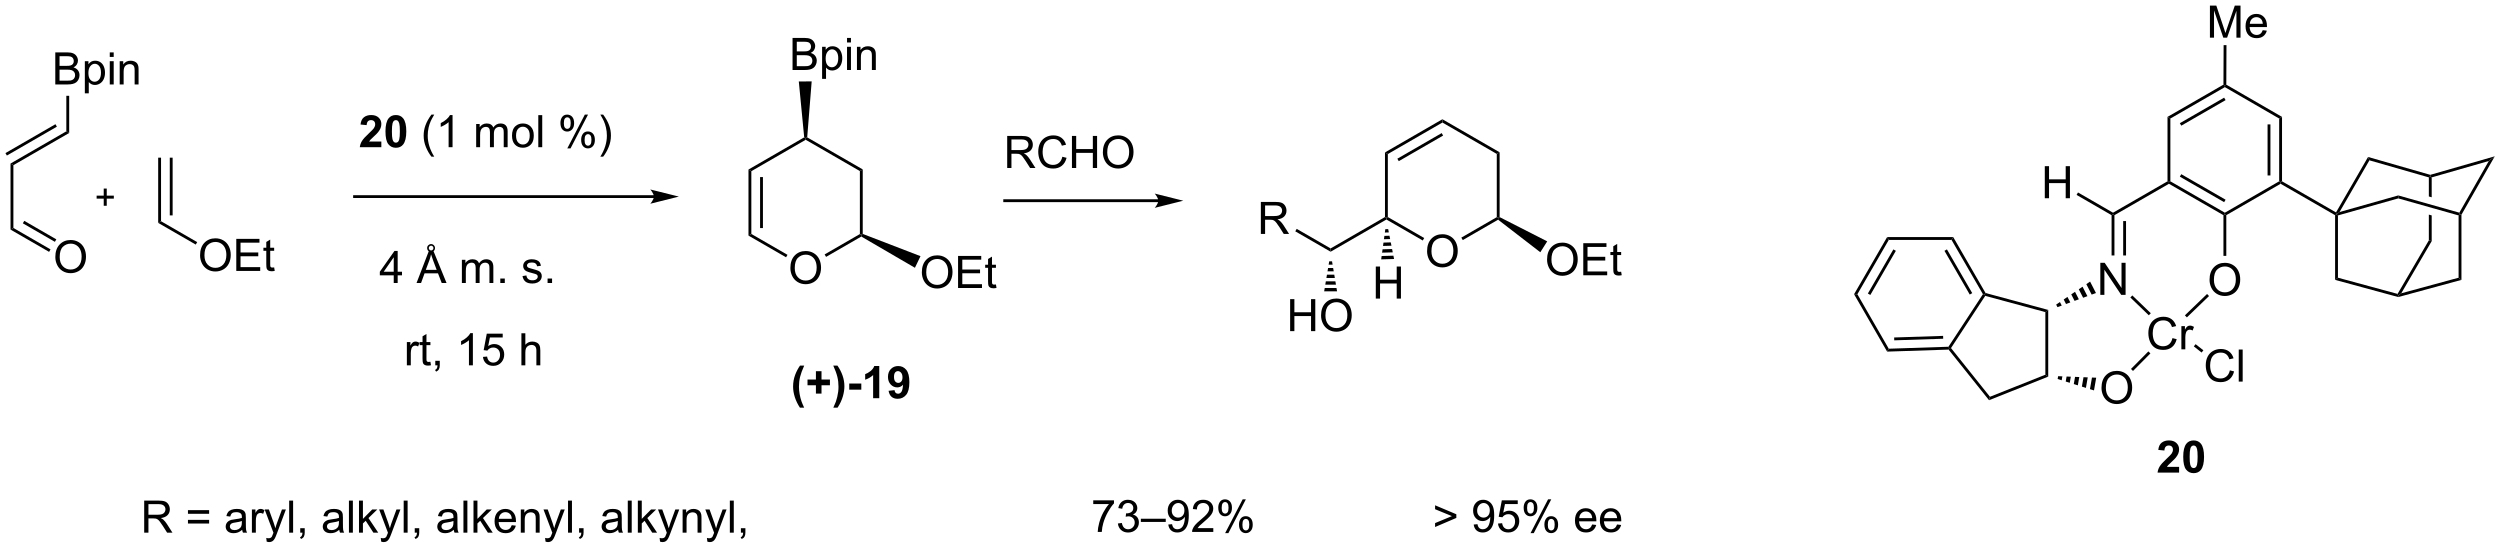 <?xml version="1.0" encoding="UTF-8"?>
<!DOCTYPE svg PUBLIC '-//W3C//DTD SVG 1.0//EN'
          'http://www.w3.org/TR/2001/REC-SVG-20010904/DTD/svg10.dtd'>
<svg stroke-dasharray="none" shape-rendering="auto" xmlns="http://www.w3.org/2000/svg" font-family="'Dialog'" text-rendering="auto" width="1024" fill-opacity="1" color-interpolation="auto" color-rendering="auto" preserveAspectRatio="xMidYMid meet" font-size="12px" viewBox="0 0 1024 224" fill="black" xmlns:xlink="http://www.w3.org/1999/xlink" stroke="black" image-rendering="auto" stroke-miterlimit="10" stroke-linecap="square" stroke-linejoin="miter" font-style="normal" stroke-width="1" height="224" stroke-dashoffset="0" font-weight="normal" stroke-opacity="1"
><!--Generated by the Batik Graphics2D SVG Generator--><defs id="genericDefs"
  /><g
  ><defs id="defs1"
    ><clipPath clipPathUnits="userSpaceOnUse" id="clipPath1"
      ><path d="M-0.301 1.583 L459.086 1.583 L459.086 102.028 L-0.301 102.028 L-0.301 1.583 Z"
      /></clipPath
      ><clipPath clipPathUnits="userSpaceOnUse" id="clipPath2"
      ><path d="M13.603 329.738 L13.603 427.39 L459.924 427.39 L459.924 329.738 Z"
      /></clipPath
    ></defs
    ><g transform="scale(2.229,2.229) translate(0.301,-1.583) matrix(1.029,0,0,1.029,-13.992,-337.586)"
    ><path d="M39.055 424.733 L39.055 419.007 L41.594 419.007 Q42.36 419.007 42.758 419.16 Q43.157 419.314 43.394 419.705 Q43.633 420.095 43.633 420.569 Q43.633 421.179 43.237 421.598 Q42.844 422.015 42.019 422.127 Q42.321 422.272 42.477 422.413 Q42.808 422.718 43.105 423.173 L44.102 424.733 L43.149 424.733 L42.391 423.541 Q42.058 423.025 41.842 422.752 Q41.628 422.478 41.459 422.369 Q41.289 422.259 41.112 422.218 Q40.985 422.189 40.691 422.189 L39.813 422.189 L39.813 424.733 L39.055 424.733 ZM39.813 421.533 L41.441 421.533 Q41.961 421.533 42.253 421.426 Q42.547 421.319 42.698 421.082 Q42.852 420.845 42.852 420.569 Q42.852 420.163 42.555 419.903 Q42.261 419.64 41.625 419.64 L39.813 419.64 L39.813 421.533 ZM50.651 421.366 L46.87 421.366 L46.87 420.71 L50.651 420.71 L50.651 421.366 ZM50.651 423.103 L46.87 423.103 L46.87 422.447 L50.651 422.447 L50.651 423.103 ZM56.554 424.22 Q56.163 424.554 55.801 424.692 Q55.442 424.827 55.028 424.827 Q54.343 424.827 53.976 424.494 Q53.608 424.158 53.608 423.64 Q53.608 423.335 53.746 423.082 Q53.887 422.83 54.111 422.679 Q54.335 422.525 54.616 422.447 Q54.825 422.392 55.241 422.343 Q56.093 422.241 56.496 422.101 Q56.499 421.955 56.499 421.916 Q56.499 421.486 56.301 421.311 Q56.03 421.072 55.499 421.072 Q55.004 421.072 54.767 421.246 Q54.53 421.421 54.418 421.861 L53.731 421.767 Q53.825 421.327 54.038 421.056 Q54.254 420.783 54.661 420.637 Q55.067 420.491 55.601 420.491 Q56.132 420.491 56.463 420.616 Q56.796 420.741 56.952 420.931 Q57.108 421.119 57.171 421.408 Q57.208 421.587 57.208 422.056 L57.208 422.994 Q57.208 423.976 57.252 424.236 Q57.296 424.494 57.429 424.733 L56.694 424.733 Q56.585 424.515 56.554 424.22 ZM56.496 422.65 Q56.114 422.806 55.348 422.916 Q54.913 422.978 54.733 423.056 Q54.554 423.134 54.455 423.285 Q54.358 423.436 54.358 423.619 Q54.358 423.9 54.572 424.087 Q54.786 424.275 55.194 424.275 Q55.601 424.275 55.916 424.098 Q56.233 423.921 56.382 423.611 Q56.496 423.374 56.496 422.908 L56.496 422.65 ZM58.289 424.733 L58.289 420.585 L58.922 420.585 L58.922 421.212 Q59.164 420.772 59.368 420.632 Q59.573 420.491 59.821 420.491 Q60.175 420.491 60.542 420.718 L60.3 421.369 Q60.042 421.218 59.784 421.218 Q59.555 421.218 59.37 421.356 Q59.188 421.494 59.11 421.741 Q58.993 422.116 58.993 422.561 L58.993 424.733 L58.289 424.733 ZM60.93 426.332 L60.852 425.671 Q61.081 425.733 61.253 425.733 Q61.487 425.733 61.628 425.655 Q61.769 425.577 61.86 425.436 Q61.925 425.332 62.073 424.913 Q62.094 424.856 62.136 424.741 L60.563 420.585 L61.321 420.585 L62.183 422.986 Q62.352 423.444 62.485 423.947 Q62.605 423.462 62.774 423.002 L63.659 420.585 L64.362 420.585 L62.784 424.804 Q62.532 425.488 62.391 425.746 Q62.203 426.093 61.961 426.254 Q61.719 426.418 61.383 426.418 Q61.18 426.418 60.93 426.332 ZM64.946 424.733 L64.946 419.007 L65.649 419.007 L65.649 424.733 L64.946 424.733 ZM66.921 424.733 L66.921 423.931 L67.723 423.931 L67.723 424.733 Q67.723 425.176 67.567 425.447 Q67.411 425.718 67.069 425.866 L66.874 425.567 Q67.098 425.468 67.202 425.278 Q67.309 425.09 67.319 424.733 L66.921 424.733 ZM73.89 424.22 Q73.499 424.554 73.137 424.692 Q72.778 424.827 72.364 424.827 Q71.679 424.827 71.312 424.494 Q70.944 424.158 70.944 423.64 Q70.944 423.335 71.082 423.082 Q71.223 422.83 71.447 422.679 Q71.671 422.525 71.952 422.447 Q72.161 422.392 72.577 422.343 Q73.429 422.241 73.832 422.101 Q73.835 421.955 73.835 421.916 Q73.835 421.486 73.637 421.311 Q73.366 421.072 72.835 421.072 Q72.34 421.072 72.103 421.246 Q71.866 421.421 71.754 421.861 L71.067 421.767 Q71.161 421.327 71.374 421.056 Q71.59 420.783 71.996 420.637 Q72.403 420.491 72.937 420.491 Q73.468 420.491 73.799 420.616 Q74.132 420.741 74.288 420.931 Q74.444 421.119 74.507 421.408 Q74.543 421.587 74.543 422.056 L74.543 422.994 Q74.543 423.976 74.588 424.236 Q74.632 424.494 74.765 424.733 L74.03 424.733 Q73.921 424.515 73.89 424.22 ZM73.832 422.65 Q73.45 422.806 72.684 422.916 Q72.249 422.978 72.069 423.056 Q71.89 423.134 71.791 423.285 Q71.694 423.436 71.694 423.619 Q71.694 423.9 71.908 424.087 Q72.121 424.275 72.53 424.275 Q72.937 424.275 73.252 424.098 Q73.569 423.921 73.718 423.611 Q73.832 423.374 73.832 422.908 L73.832 422.65 ZM75.618 424.733 L75.618 419.007 L76.321 419.007 L76.321 424.733 L75.618 424.733 ZM77.413 424.733 L77.413 419.007 L78.116 419.007 L78.116 422.272 L79.78 420.585 L80.692 420.585 L79.106 422.124 L80.851 424.733 L79.984 424.733 L78.614 422.611 L78.116 423.087 L78.116 424.733 L77.413 424.733 ZM81.379 426.332 L81.301 425.671 Q81.53 425.733 81.702 425.733 Q81.937 425.733 82.077 425.655 Q82.218 425.577 82.309 425.436 Q82.374 425.332 82.523 424.913 Q82.543 424.856 82.585 424.741 L81.012 420.585 L81.77 420.585 L82.632 422.986 Q82.801 423.444 82.934 423.947 Q83.054 423.462 83.223 423.002 L84.109 420.585 L84.812 420.585 L83.234 424.804 Q82.981 425.488 82.84 425.746 Q82.653 426.093 82.411 426.254 Q82.168 426.418 81.832 426.418 Q81.629 426.418 81.379 426.332 ZM85.395 424.733 L85.395 419.007 L86.098 419.007 L86.098 424.733 L85.395 424.733 ZM87.37 424.733 L87.37 423.931 L88.172 423.931 L88.172 424.733 Q88.172 425.176 88.016 425.447 Q87.86 425.718 87.519 425.866 L87.323 425.567 Q87.547 425.468 87.651 425.278 Q87.758 425.09 87.769 424.733 L87.37 424.733 ZM94.339 424.22 Q93.948 424.554 93.586 424.692 Q93.227 424.827 92.813 424.827 Q92.128 424.827 91.761 424.494 Q91.394 424.158 91.394 423.64 Q91.394 423.335 91.532 423.082 Q91.672 422.83 91.896 422.679 Q92.12 422.525 92.401 422.447 Q92.61 422.392 93.026 422.343 Q93.878 422.241 94.282 422.101 Q94.284 421.955 94.284 421.916 Q94.284 421.486 94.086 421.311 Q93.816 421.072 93.284 421.072 Q92.79 421.072 92.552 421.246 Q92.316 421.421 92.204 421.861 L91.516 421.767 Q91.61 421.327 91.823 421.056 Q92.04 420.783 92.446 420.637 Q92.852 420.491 93.386 420.491 Q93.917 420.491 94.248 420.616 Q94.581 420.741 94.737 420.931 Q94.894 421.119 94.956 421.408 Q94.993 421.587 94.993 422.056 L94.993 422.994 Q94.993 423.976 95.037 424.236 Q95.081 424.494 95.214 424.733 L94.48 424.733 Q94.37 424.515 94.339 424.22 ZM94.282 422.65 Q93.899 422.806 93.133 422.916 Q92.698 422.978 92.519 423.056 Q92.339 423.134 92.24 423.285 Q92.144 423.436 92.144 423.619 Q92.144 423.9 92.357 424.087 Q92.571 424.275 92.98 424.275 Q93.386 424.275 93.701 424.098 Q94.019 423.921 94.167 423.611 Q94.282 423.374 94.282 422.908 L94.282 422.65 ZM96.067 424.733 L96.067 419.007 L96.77 419.007 L96.77 424.733 L96.067 424.733 ZM97.862 424.733 L97.862 419.007 L98.566 419.007 L98.566 422.272 L100.23 420.585 L101.141 420.585 L99.555 422.124 L101.3 424.733 L100.433 424.733 L99.063 422.611 L98.566 423.087 L98.566 424.733 L97.862 424.733 ZM104.698 423.397 L105.425 423.486 Q105.253 424.124 104.787 424.476 Q104.323 424.827 103.602 424.827 Q102.691 424.827 102.157 424.267 Q101.625 423.705 101.625 422.694 Q101.625 421.647 102.165 421.069 Q102.704 420.491 103.563 420.491 Q104.394 420.491 104.92 421.059 Q105.448 421.624 105.448 422.65 Q105.448 422.712 105.446 422.837 L102.352 422.837 Q102.391 423.522 102.737 423.887 Q103.086 424.249 103.605 424.249 Q103.993 424.249 104.266 424.046 Q104.54 423.843 104.698 423.397 ZM102.391 422.259 L104.706 422.259 Q104.659 421.736 104.441 421.476 Q104.105 421.069 103.571 421.069 Q103.086 421.069 102.756 421.395 Q102.425 421.718 102.391 422.259 ZM106.309 424.733 L106.309 420.585 L106.942 420.585 L106.942 421.173 Q107.398 420.491 108.262 420.491 Q108.637 420.491 108.95 420.627 Q109.265 420.759 109.421 420.978 Q109.577 421.197 109.64 421.499 Q109.679 421.694 109.679 422.181 L109.679 424.733 L108.976 424.733 L108.976 422.21 Q108.976 421.78 108.892 421.567 Q108.812 421.353 108.603 421.228 Q108.395 421.101 108.114 421.101 Q107.663 421.101 107.338 421.387 Q107.012 421.671 107.012 422.468 L107.012 424.733 L106.309 424.733 ZM110.727 426.332 L110.649 425.671 Q110.878 425.733 111.05 425.733 Q111.284 425.733 111.425 425.655 Q111.566 425.577 111.657 425.436 Q111.722 425.332 111.87 424.913 Q111.891 424.856 111.933 424.741 L110.36 420.585 L111.118 420.585 L111.98 422.986 Q112.149 423.444 112.282 423.947 Q112.401 423.462 112.571 423.002 L113.456 420.585 L114.159 420.585 L112.581 424.804 Q112.329 425.488 112.188 425.746 Q112 426.093 111.758 426.254 Q111.516 426.418 111.18 426.418 Q110.977 426.418 110.727 426.332 ZM114.743 424.733 L114.743 419.007 L115.446 419.007 L115.446 424.733 L114.743 424.733 ZM116.718 424.733 L116.718 423.931 L117.52 423.931 L117.52 424.733 Q117.52 425.176 117.364 425.447 Q117.207 425.718 116.866 425.866 L116.671 425.567 Q116.895 425.468 116.999 425.278 Q117.106 425.09 117.116 424.733 L116.718 424.733 ZM123.687 424.22 Q123.296 424.554 122.934 424.692 Q122.575 424.827 122.161 424.827 Q121.476 424.827 121.109 424.494 Q120.741 424.158 120.741 423.64 Q120.741 423.335 120.879 423.082 Q121.02 422.83 121.244 422.679 Q121.468 422.525 121.749 422.447 Q121.957 422.392 122.374 422.343 Q123.226 422.241 123.629 422.101 Q123.632 421.955 123.632 421.916 Q123.632 421.486 123.434 421.311 Q123.163 421.072 122.632 421.072 Q122.137 421.072 121.9 421.246 Q121.663 421.421 121.551 421.861 L120.864 421.767 Q120.957 421.327 121.171 421.056 Q121.387 420.783 121.793 420.637 Q122.2 420.491 122.734 420.491 Q123.265 420.491 123.596 420.616 Q123.929 420.741 124.085 420.931 Q124.241 421.119 124.304 421.408 Q124.34 421.587 124.34 422.056 L124.34 422.994 Q124.34 423.976 124.385 424.236 Q124.429 424.494 124.562 424.733 L123.827 424.733 Q123.718 424.515 123.687 424.22 ZM123.629 422.65 Q123.246 422.806 122.481 422.916 Q122.046 422.978 121.866 423.056 Q121.687 423.134 121.588 423.285 Q121.491 423.436 121.491 423.619 Q121.491 423.9 121.705 424.087 Q121.918 424.275 122.327 424.275 Q122.734 424.275 123.049 424.098 Q123.366 423.921 123.515 423.611 Q123.629 423.374 123.629 422.908 L123.629 422.65 ZM125.415 424.733 L125.415 419.007 L126.118 419.007 L126.118 424.733 L125.415 424.733 ZM127.21 424.733 L127.21 419.007 L127.913 419.007 L127.913 422.272 L129.577 420.585 L130.489 420.585 L128.903 422.124 L130.648 424.733 L129.78 424.733 L128.411 422.611 L127.913 423.087 L127.913 424.733 L127.21 424.733 ZM131.176 426.332 L131.098 425.671 Q131.327 425.733 131.499 425.733 Q131.733 425.733 131.874 425.655 Q132.015 425.577 132.106 425.436 Q132.171 425.332 132.319 424.913 Q132.34 424.856 132.382 424.741 L130.809 420.585 L131.567 420.585 L132.429 422.986 Q132.598 423.444 132.731 423.947 Q132.851 423.462 133.02 423.002 L133.905 420.585 L134.608 420.585 L133.03 424.804 Q132.778 425.488 132.637 425.746 Q132.45 426.093 132.207 426.254 Q131.965 426.418 131.629 426.418 Q131.426 426.418 131.176 426.332 ZM135.207 424.733 L135.207 420.585 L135.84 420.585 L135.84 421.173 Q136.296 420.491 137.161 420.491 Q137.536 420.491 137.848 420.627 Q138.163 420.759 138.319 420.978 Q138.476 421.197 138.538 421.499 Q138.577 421.694 138.577 422.181 L138.577 424.733 L137.874 424.733 L137.874 422.21 Q137.874 421.78 137.791 421.567 Q137.71 421.353 137.502 421.228 Q137.293 421.101 137.012 421.101 Q136.562 421.101 136.236 421.387 Q135.911 421.671 135.911 422.468 L135.911 424.733 L135.207 424.733 ZM139.625 426.332 L139.547 425.671 Q139.776 425.733 139.948 425.733 Q140.183 425.733 140.323 425.655 Q140.464 425.577 140.555 425.436 Q140.62 425.332 140.769 424.913 Q140.79 424.856 140.831 424.741 L139.258 420.585 L140.016 420.585 L140.878 422.986 Q141.047 423.444 141.18 423.947 Q141.3 423.462 141.469 423.002 L142.355 420.585 L143.058 420.585 L141.48 424.804 Q141.227 425.488 141.086 425.746 Q140.899 426.093 140.657 426.254 Q140.415 426.418 140.078 426.418 Q139.875 426.418 139.625 426.332 ZM143.641 424.733 L143.641 419.007 L144.344 419.007 L144.344 424.733 L143.641 424.733 ZM145.616 424.733 L145.616 423.931 L146.418 423.931 L146.418 424.733 Q146.418 425.176 146.262 425.447 Q146.106 425.718 145.765 425.866 L145.569 425.567 Q145.793 425.468 145.898 425.278 Q146.004 425.09 146.015 424.733 L145.616 424.733 Z" stroke="none" clip-path="url(#clipPath2)"
    /></g
    ><g transform="matrix(2.293,0,0,2.293,-30.517,-756.026)"
    ><path d="M23.193 375.621 Q23.193 374.193 23.959 373.389 Q24.724 372.582 25.935 372.582 Q26.727 372.582 27.363 372.962 Q28 373.339 28.334 374.017 Q28.67 374.693 28.67 375.553 Q28.67 376.425 28.318 377.113 Q27.967 377.8 27.321 378.154 Q26.678 378.509 25.93 378.509 Q25.123 378.509 24.485 378.118 Q23.849 377.725 23.521 377.05 Q23.193 376.373 23.193 375.621 ZM23.974 375.631 Q23.974 376.668 24.529 377.264 Q25.087 377.858 25.928 377.858 Q26.782 377.858 27.334 377.256 Q27.889 376.654 27.889 375.55 Q27.889 374.85 27.652 374.329 Q27.415 373.808 26.959 373.522 Q26.506 373.233 25.938 373.233 Q25.133 373.233 24.553 373.787 Q23.974 374.339 23.974 375.631 Z" stroke="none" clip-path="url(#clipPath2)"
    /></g
    ><g transform="matrix(2.293,0,0,2.293,-30.517,-756.026)"
    ><path d="M15.19 358.921 L15.701 359.216 L15.701 370.43 L15.19 370.725 Z" stroke="none" clip-path="url(#clipPath2)"
    /></g
    ><g transform="matrix(2.293,0,0,2.293,-30.517,-756.026)"
    ><path d="M15.19 370.725 L15.701 370.43 L22.334 374.26 L22.079 374.702 ZM17.39 369.602 L23.114 372.908 L23.37 372.466 L17.645 369.16 Z" stroke="none" clip-path="url(#clipPath2)"
    /></g
    ><g transform="matrix(2.293,0,0,2.293,-30.517,-756.026)"
    ><path d="M25.157 353.167 L25.667 353.462 L15.701 359.216 L15.19 358.921 ZM23.213 351.897 L14.282 357.054 L14.537 357.496 L23.468 352.339 Z" stroke="none" clip-path="url(#clipPath2)"
    /></g
    ><g transform="matrix(2.293,0,0,2.293,-30.517,-756.026)"
    ><path d="M23.186 344.796 L23.186 339.069 L25.334 339.069 Q25.99 339.069 26.386 339.244 Q26.785 339.416 27.009 339.777 Q27.233 340.139 27.233 340.533 Q27.233 340.9 27.032 341.225 Q26.834 341.548 26.433 341.749 Q26.951 341.9 27.23 342.267 Q27.511 342.634 27.511 343.134 Q27.511 343.538 27.339 343.884 Q27.17 344.228 26.92 344.416 Q26.67 344.603 26.293 344.699 Q25.918 344.796 25.371 344.796 L23.186 344.796 ZM23.944 341.475 L25.183 341.475 Q25.686 341.475 25.904 341.408 Q26.194 341.322 26.339 341.124 Q26.488 340.923 26.488 340.624 Q26.488 340.337 26.35 340.121 Q26.214 339.905 25.959 339.824 Q25.707 339.744 25.089 339.744 L23.944 339.744 L23.944 341.475 ZM23.944 344.119 L25.371 344.119 Q25.738 344.119 25.886 344.093 Q26.147 344.046 26.321 343.936 Q26.498 343.827 26.61 343.619 Q26.725 343.408 26.725 343.134 Q26.725 342.814 26.561 342.579 Q26.397 342.343 26.105 342.246 Q25.816 342.15 25.269 342.15 L23.944 342.15 L23.944 344.119 ZM28.464 346.387 L28.464 340.647 L29.105 340.647 L29.105 341.186 Q29.332 340.869 29.615 340.712 Q29.902 340.553 30.308 340.553 Q30.839 340.553 31.246 340.827 Q31.652 341.1 31.858 341.598 Q32.066 342.095 32.066 342.689 Q32.066 343.327 31.837 343.837 Q31.608 344.345 31.173 344.619 Q30.738 344.889 30.256 344.889 Q29.904 344.889 29.626 344.741 Q29.347 344.593 29.168 344.366 L29.168 346.387 L28.464 346.387 ZM29.1 342.744 Q29.1 343.546 29.423 343.928 Q29.748 344.311 30.209 344.311 Q30.678 344.311 31.011 343.916 Q31.347 343.517 31.347 342.686 Q31.347 341.892 31.019 341.499 Q30.694 341.103 30.24 341.103 Q29.793 341.103 29.446 341.525 Q29.1 341.944 29.1 342.744 ZM32.916 339.876 L32.916 339.069 L33.619 339.069 L33.619 339.876 L32.916 339.876 ZM32.916 344.796 L32.916 340.647 L33.619 340.647 L33.619 344.796 L32.916 344.796 ZM34.691 344.796 L34.691 340.647 L35.324 340.647 L35.324 341.236 Q35.779 340.553 36.644 340.553 Q37.019 340.553 37.332 340.689 Q37.647 340.822 37.803 341.041 Q37.959 341.259 38.022 341.561 Q38.061 341.757 38.061 342.244 L38.061 344.796 L37.358 344.796 L37.358 342.272 Q37.358 341.843 37.274 341.629 Q37.194 341.416 36.985 341.291 Q36.777 341.163 36.496 341.163 Q36.045 341.163 35.72 341.449 Q35.394 341.733 35.394 342.53 L35.394 344.796 L34.691 344.796 Z" stroke="none" clip-path="url(#clipPath2)"
    /></g
    ><g transform="matrix(2.293,0,0,2.293,-30.517,-756.026)"
    ><path d="M25.667 353.462 L25.157 353.167 L25.157 346.828 L25.667 346.828 Z" stroke="none" clip-path="url(#clipPath2)"
    /></g
    ><g transform="matrix(2.293,0,0,2.293,-30.517,-756.026)"
    ><path d="M31.837 366.467 L31.837 365.192 L30.569 365.192 L30.569 364.658 L31.837 364.658 L31.837 363.393 L32.376 363.393 L32.376 364.658 L33.642 364.658 L33.642 365.192 L32.376 365.192 L32.376 366.467 L31.837 366.467 Z" stroke="none" clip-path="url(#clipPath2)"
    /></g
    ><g transform="matrix(2.293,0,0,2.293,-30.517,-756.026)"
    ><path d="M49.049 375.319 Q49.049 373.892 49.815 373.087 Q50.581 372.28 51.791 372.28 Q52.583 372.28 53.219 372.66 Q53.857 373.038 54.19 373.715 Q54.526 374.392 54.526 375.251 Q54.526 376.123 54.174 376.811 Q53.823 377.498 53.177 377.853 Q52.534 378.207 51.786 378.207 Q50.979 378.207 50.341 377.816 Q49.706 377.423 49.377 376.748 Q49.049 376.071 49.049 375.319 ZM49.831 375.329 Q49.831 376.366 50.385 376.962 Q50.943 377.556 51.784 377.556 Q52.638 377.556 53.19 376.954 Q53.745 376.353 53.745 375.248 Q53.745 374.548 53.508 374.027 Q53.271 373.506 52.815 373.22 Q52.362 372.931 51.794 372.931 Q50.989 372.931 50.409 373.486 Q49.831 374.038 49.831 375.329 ZM55.517 378.108 L55.517 372.381 L59.657 372.381 L59.657 373.056 L56.275 373.056 L56.275 374.811 L59.444 374.811 L59.444 375.483 L56.275 375.483 L56.275 377.431 L59.79 377.431 L59.79 378.108 L55.517 378.108 ZM62.282 377.478 L62.384 378.1 Q62.087 378.163 61.853 378.163 Q61.47 378.163 61.259 378.043 Q61.048 377.92 60.962 377.723 Q60.876 377.525 60.876 376.892 L60.876 374.506 L60.361 374.506 L60.361 373.959 L60.876 373.959 L60.876 372.931 L61.577 372.509 L61.577 373.959 L62.282 373.959 L62.282 374.506 L61.577 374.506 L61.577 376.931 Q61.577 377.233 61.613 377.319 Q61.65 377.405 61.733 377.457 Q61.819 377.506 61.975 377.506 Q62.092 377.506 62.282 377.478 Z" stroke="none" clip-path="url(#clipPath2)"
    /></g
    ><g transform="matrix(2.293,0,0,2.293,-30.517,-756.026)"
    ><path d="M41.564 357.87 L42.075 357.87 L42.075 369.231 L41.564 369.526 ZM43.636 357.87 L43.636 368.183 L44.146 368.183 L44.146 357.87 Z" stroke="none" clip-path="url(#clipPath2)"
    /></g
    ><g transform="matrix(2.293,0,0,2.293,-30.517,-756.026)"
    ><path d="M41.564 369.526 L42.075 369.231 L48.533 372.96 L48.278 373.402 Z" stroke="none" clip-path="url(#clipPath2)"
    /></g
    ><g transform="matrix(2.293,0,0,2.293,-30.517,-756.026)"
    ><path d="M130.11 364.574 L76.646 364.574 L76.391 364.574 L76.391 365.084 L76.646 365.084 L130.11 365.084 L130.365 365.084 L130.365 364.574 L130.11 364.574 ZM134.575 364.829 L129.472 363.553 C129.472 363.553 130.11 364.271 130.11 364.829 C130.11 365.387 129.472 366.104 129.472 366.104 Z" stroke="none" clip-path="url(#clipPath2)"
    /></g
    ><g transform="matrix(2.293,0,0,2.293,-30.517,-756.026)"
    ><path d="M81.428 354.988 L81.428 356.009 L77.582 356.009 Q77.644 355.43 77.957 354.912 Q78.269 354.394 79.191 353.54 Q79.933 352.847 80.1 352.602 Q80.326 352.261 80.326 351.93 Q80.326 351.563 80.129 351.365 Q79.933 351.167 79.584 351.167 Q79.24 351.167 79.037 351.376 Q78.834 351.582 78.803 352.063 L77.709 351.954 Q77.808 351.048 78.324 350.654 Q78.839 350.259 79.613 350.259 Q80.459 350.259 80.944 350.717 Q81.428 351.173 81.428 351.852 Q81.428 352.238 81.29 352.589 Q81.152 352.938 80.85 353.321 Q80.652 353.574 80.131 354.05 Q79.613 354.527 79.472 354.683 Q79.334 354.839 79.248 354.988 L81.428 354.988 ZM84.026 350.259 Q84.859 350.259 85.328 350.852 Q85.885 351.555 85.885 353.183 Q85.885 354.808 85.323 355.519 Q84.859 356.108 84.026 356.108 Q83.19 356.108 82.677 355.464 Q82.166 354.821 82.166 353.173 Q82.166 351.555 82.729 350.844 Q83.195 350.259 84.026 350.259 ZM84.026 351.167 Q83.828 351.167 83.671 351.295 Q83.515 351.423 83.429 351.751 Q83.315 352.175 83.315 353.183 Q83.315 354.191 83.416 354.568 Q83.518 354.946 83.671 355.071 Q83.828 355.196 84.026 355.196 Q84.226 355.196 84.382 355.068 Q84.539 354.941 84.625 354.613 Q84.737 354.191 84.737 353.183 Q84.737 352.175 84.635 351.8 Q84.533 351.423 84.38 351.295 Q84.226 351.167 84.026 351.167 Z" stroke="none" clip-path="url(#clipPath2)"
    /></g
    ><g transform="matrix(2.293,0,0,2.293,-30.517,-756.026)"
    ><path d="M90.375 357.693 Q89.791 356.959 89.388 355.975 Q88.987 354.988 88.987 353.933 Q88.987 353.003 89.289 352.152 Q89.64 351.165 90.375 350.183 L90.877 350.183 Q90.406 350.996 90.252 351.344 Q90.015 351.884 89.877 352.469 Q89.711 353.199 89.711 353.938 Q89.711 355.816 90.877 357.693 L90.375 357.693 ZM94.148 356.009 L93.445 356.009 L93.445 351.527 Q93.19 351.769 92.778 352.011 Q92.367 352.253 92.039 352.376 L92.039 351.696 Q92.627 351.417 93.067 351.024 Q93.51 350.628 93.695 350.259 L94.148 350.259 L94.148 356.009 ZM98.367 356.009 L98.367 351.86 L98.994 351.86 L98.994 352.441 Q99.19 352.136 99.513 351.951 Q99.838 351.766 100.252 351.766 Q100.713 351.766 101.007 351.959 Q101.304 352.149 101.424 352.493 Q101.916 351.766 102.705 351.766 Q103.323 351.766 103.653 352.108 Q103.987 352.449 103.987 353.16 L103.987 356.009 L103.289 356.009 L103.289 353.394 Q103.289 352.972 103.218 352.787 Q103.151 352.602 102.971 352.49 Q102.791 352.376 102.549 352.376 Q102.112 352.376 101.823 352.667 Q101.534 352.957 101.534 353.597 L101.534 356.009 L100.83 356.009 L100.83 353.313 Q100.83 352.844 100.659 352.61 Q100.487 352.376 100.096 352.376 Q99.799 352.376 99.546 352.532 Q99.296 352.688 99.182 352.99 Q99.07 353.29 99.07 353.855 L99.07 356.009 L98.367 356.009 ZM104.768 353.933 Q104.768 352.782 105.409 352.227 Q105.945 351.766 106.713 351.766 Q107.57 351.766 108.112 352.326 Q108.656 352.886 108.656 353.876 Q108.656 354.675 108.414 355.136 Q108.174 355.594 107.716 355.85 Q107.257 356.102 106.713 356.102 Q105.843 356.102 105.304 355.545 Q104.768 354.985 104.768 353.933 ZM105.492 353.933 Q105.492 354.73 105.838 355.128 Q106.187 355.524 106.713 355.524 Q107.237 355.524 107.583 355.126 Q107.932 354.727 107.932 353.91 Q107.932 353.141 107.583 352.746 Q107.234 352.347 106.713 352.347 Q106.187 352.347 105.838 352.743 Q105.492 353.136 105.492 353.933 ZM109.465 356.009 L109.465 350.282 L110.168 350.282 L110.168 356.009 L109.465 356.009 ZM113.418 351.657 Q113.418 351.042 113.725 350.613 Q114.035 350.183 114.621 350.183 Q115.16 350.183 115.511 350.568 Q115.865 350.954 115.865 351.699 Q115.865 352.425 115.509 352.818 Q115.152 353.212 114.629 353.212 Q114.108 353.212 113.761 352.826 Q113.418 352.438 113.418 351.657 ZM114.639 350.667 Q114.379 350.667 114.204 350.894 Q114.03 351.121 114.03 351.727 Q114.03 352.277 114.204 352.503 Q114.381 352.727 114.639 352.727 Q114.905 352.727 115.079 352.501 Q115.254 352.274 115.254 351.673 Q115.254 351.118 115.076 350.894 Q114.902 350.667 114.639 350.667 ZM114.644 356.219 L117.777 350.183 L118.347 350.183 L115.225 356.219 L114.644 356.219 ZM117.121 354.665 Q117.121 354.048 117.428 353.621 Q117.738 353.191 118.326 353.191 Q118.865 353.191 119.22 353.576 Q119.574 353.962 119.574 354.707 Q119.574 355.433 119.215 355.826 Q118.858 356.219 118.332 356.219 Q117.811 356.219 117.465 355.832 Q117.121 355.441 117.121 354.665 ZM118.347 353.675 Q118.082 353.675 117.907 353.902 Q117.733 354.128 117.733 354.735 Q117.733 355.282 117.907 355.509 Q118.084 355.735 118.342 355.735 Q118.613 355.735 118.785 355.509 Q118.959 355.282 118.959 354.68 Q118.959 354.126 118.782 353.902 Q118.608 353.675 118.347 353.675 ZM121.054 357.693 L120.549 357.693 Q121.718 355.816 121.718 353.938 Q121.718 353.204 121.549 352.48 Q121.416 351.894 121.179 351.355 Q121.026 351.003 120.549 350.183 L121.054 350.183 Q121.789 351.165 122.14 352.152 Q122.44 353.003 122.44 353.933 Q122.44 354.988 122.036 355.975 Q121.632 356.959 121.054 357.693 Z" stroke="none" clip-path="url(#clipPath2)"
    /></g
    ><g transform="matrix(2.293,0,0,2.293,-30.517,-756.026)"
    ><path d="M83.642 380.264 L83.642 378.892 L81.158 378.892 L81.158 378.249 L83.772 374.538 L84.345 374.538 L84.345 378.249 L85.119 378.249 L85.119 378.892 L84.345 378.892 L84.345 380.264 L83.642 380.264 ZM83.642 378.249 L83.642 375.665 L81.851 378.249 L83.642 378.249 ZM87.715 380.264 L89.916 374.538 L90.733 374.538 L93.077 380.264 L92.213 380.264 L91.546 378.53 L89.15 378.53 L88.522 380.264 L87.715 380.264 ZM89.369 377.913 L91.311 377.913 L90.713 376.327 Q90.439 375.603 90.306 375.139 Q90.197 375.689 89.999 376.233 L89.369 377.913 ZM89.608 374.009 Q89.608 373.723 89.817 373.517 Q90.028 373.309 90.311 373.309 Q90.601 373.309 90.806 373.52 Q91.015 373.728 91.015 374.025 Q91.015 374.324 90.806 374.533 Q90.601 374.738 90.317 374.738 Q90.022 374.738 89.814 374.53 Q89.608 374.322 89.608 374.009 ZM89.905 374.012 Q89.905 374.197 90.028 374.322 Q90.153 374.447 90.319 374.447 Q90.489 374.447 90.611 374.322 Q90.733 374.197 90.733 374.02 Q90.733 373.845 90.611 373.72 Q90.491 373.595 90.319 373.595 Q90.153 373.595 90.028 373.717 Q89.905 373.84 89.905 374.012 ZM95.815 380.264 L95.815 376.116 L96.443 376.116 L96.443 376.697 Q96.638 376.392 96.961 376.207 Q97.287 376.022 97.701 376.022 Q98.162 376.022 98.456 376.215 Q98.753 376.405 98.873 376.749 Q99.365 376.022 100.154 376.022 Q100.771 376.022 101.102 376.363 Q101.435 376.704 101.435 377.415 L101.435 380.264 L100.737 380.264 L100.737 377.65 Q100.737 377.228 100.667 377.043 Q100.599 376.858 100.42 376.746 Q100.24 376.632 99.998 376.632 Q99.56 376.632 99.271 376.923 Q98.982 377.212 98.982 377.853 L98.982 380.264 L98.279 380.264 L98.279 377.569 Q98.279 377.1 98.107 376.866 Q97.935 376.632 97.545 376.632 Q97.248 376.632 96.995 376.788 Q96.745 376.944 96.63 377.246 Q96.519 377.546 96.519 378.111 L96.519 380.264 L95.815 380.264 ZM102.677 380.264 L102.677 379.462 L103.48 379.462 L103.48 380.264 L102.677 380.264 ZM106.644 379.025 L107.339 378.915 Q107.396 379.335 107.664 379.559 Q107.933 379.78 108.412 379.78 Q108.896 379.78 109.13 379.582 Q109.365 379.384 109.365 379.119 Q109.365 378.882 109.159 378.744 Q109.013 378.65 108.44 378.507 Q107.667 378.311 107.368 378.168 Q107.068 378.025 106.914 377.775 Q106.761 377.522 106.761 377.217 Q106.761 376.939 106.886 376.704 Q107.013 376.467 107.232 376.311 Q107.396 376.189 107.68 376.106 Q107.964 376.022 108.287 376.022 Q108.776 376.022 109.144 376.163 Q109.513 376.303 109.688 376.543 Q109.865 376.783 109.933 377.186 L109.245 377.28 Q109.198 376.96 108.972 376.78 Q108.748 376.6 108.339 376.6 Q107.855 376.6 107.646 376.762 Q107.44 376.921 107.44 377.134 Q107.44 377.272 107.526 377.382 Q107.612 377.494 107.795 377.569 Q107.901 377.608 108.417 377.749 Q109.162 377.947 109.456 378.074 Q109.753 378.202 109.92 378.444 Q110.089 378.686 110.089 379.046 Q110.089 379.397 109.883 379.707 Q109.677 380.017 109.289 380.189 Q108.904 380.358 108.417 380.358 Q107.607 380.358 107.183 380.022 Q106.761 379.686 106.644 379.025 ZM111.123 380.264 L111.123 379.462 L111.925 379.462 L111.925 380.264 L111.123 380.264 Z" stroke="none" clip-path="url(#clipPath2)"
    /></g
    ><g transform="matrix(2.293,0,0,2.293,-30.517,-756.026)"
    ><path d="M85.987 394.965 L85.987 390.816 L86.62 390.816 L86.62 391.444 Q86.862 391.004 87.065 390.863 Q87.271 390.723 87.519 390.723 Q87.873 390.723 88.24 390.949 L87.998 391.6 Q87.74 391.449 87.482 391.449 Q87.253 391.449 87.068 391.587 Q86.886 391.725 86.808 391.973 Q86.69 392.348 86.69 392.793 L86.69 394.965 L85.987 394.965 ZM90.193 394.335 L90.294 394.957 Q89.998 395.019 89.763 395.019 Q89.38 395.019 89.169 394.9 Q88.959 394.777 88.873 394.579 Q88.787 394.382 88.787 393.749 L88.787 391.363 L88.271 391.363 L88.271 390.816 L88.787 390.816 L88.787 389.788 L89.487 389.366 L89.487 390.816 L90.193 390.816 L90.193 391.363 L89.487 391.363 L89.487 393.788 Q89.487 394.09 89.524 394.176 Q89.56 394.262 89.644 394.314 Q89.729 394.363 89.886 394.363 Q90.003 394.363 90.193 394.335 ZM91.064 394.965 L91.064 394.163 L91.866 394.163 L91.866 394.965 Q91.866 395.408 91.71 395.678 Q91.554 395.949 91.213 396.098 L91.017 395.798 Q91.241 395.699 91.345 395.509 Q91.452 395.322 91.463 394.965 L91.064 394.965 ZM97.78 394.965 L97.077 394.965 L97.077 390.483 Q96.822 390.725 96.41 390.967 Q95.999 391.21 95.671 391.332 L95.671 390.652 Q96.259 390.374 96.7 389.98 Q97.142 389.585 97.327 389.215 L97.78 389.215 L97.78 394.965 ZM99.581 393.465 L100.318 393.402 Q100.401 393.941 100.698 394.212 Q100.998 394.483 101.419 394.483 Q101.927 394.483 102.279 394.1 Q102.63 393.717 102.63 393.085 Q102.63 392.483 102.292 392.137 Q101.956 391.788 101.409 391.788 Q101.068 391.788 100.794 391.944 Q100.521 392.098 100.365 392.342 L99.706 392.257 L100.261 389.316 L103.107 389.316 L103.107 389.988 L100.823 389.988 L100.513 391.527 Q101.029 391.168 101.597 391.168 Q102.347 391.168 102.862 391.689 Q103.378 392.207 103.378 393.022 Q103.378 393.801 102.925 394.366 Q102.373 395.064 101.419 395.064 Q100.638 395.064 100.144 394.626 Q99.651 394.186 99.581 393.465 ZM106.448 394.965 L106.448 389.238 L107.151 389.238 L107.151 391.293 Q107.644 390.723 108.394 390.723 Q108.854 390.723 109.193 390.905 Q109.534 391.085 109.68 391.405 Q109.826 391.725 109.826 392.335 L109.826 394.965 L109.123 394.965 L109.123 392.335 Q109.123 391.809 108.894 391.569 Q108.667 391.327 108.248 391.327 Q107.935 391.327 107.659 391.491 Q107.386 391.652 107.269 391.931 Q107.151 392.207 107.151 392.694 L107.151 394.965 L106.448 394.965 Z" stroke="none" clip-path="url(#clipPath2)"
    /></g
    ><g transform="matrix(2.293,0,0,2.293,-30.517,-756.026)"
    ><path d="M154.495 377.59 Q154.495 376.163 155.261 375.358 Q156.027 374.551 157.238 374.551 Q158.029 374.551 158.665 374.931 Q159.303 375.308 159.636 375.986 Q159.972 376.663 159.972 377.522 Q159.972 378.394 159.62 379.082 Q159.269 379.769 158.623 380.124 Q157.98 380.478 157.232 380.478 Q156.425 380.478 155.787 380.087 Q155.152 379.694 154.823 379.019 Q154.495 378.342 154.495 377.59 ZM155.277 377.6 Q155.277 378.637 155.831 379.233 Q156.388 379.827 157.23 379.827 Q158.084 379.827 158.636 379.225 Q159.191 378.624 159.191 377.519 Q159.191 376.819 158.954 376.298 Q158.717 375.777 158.261 375.491 Q157.808 375.202 157.24 375.202 Q156.435 375.202 155.855 375.756 Q155.277 376.308 155.277 377.6 Z" stroke="none" clip-path="url(#clipPath2)"
    /></g
    ><g transform="matrix(2.293,0,0,2.293,-30.517,-756.026)"
    ><path d="M147.01 359.993 L147.521 360.288 L147.521 371.502 L147.01 371.797 ZM149.082 361.337 L149.082 370.453 L149.592 370.453 L149.592 361.337 Z" stroke="none" clip-path="url(#clipPath2)"
    /></g
    ><g transform="matrix(2.293,0,0,2.293,-30.517,-756.026)"
    ><path d="M147.01 371.797 L147.521 371.502 L153.979 375.231 L153.724 375.673 Z" stroke="none" clip-path="url(#clipPath2)"
    /></g
    ><g transform="matrix(2.293,0,0,2.293,-30.517,-756.026)"
    ><path d="M156.964 354.247 L157.232 354.386 L157.232 354.681 L147.521 360.288 L147.01 359.993 Z" stroke="none" clip-path="url(#clipPath2)"
    /></g
    ><g transform="matrix(2.293,0,0,2.293,-30.517,-756.026)"
    ><path d="M154.882 342.213 L154.882 336.486 L157.031 336.486 Q157.687 336.486 158.083 336.661 Q158.481 336.833 158.705 337.195 Q158.929 337.557 158.929 337.95 Q158.929 338.317 158.728 338.643 Q158.531 338.966 158.13 339.166 Q158.648 339.317 158.926 339.684 Q159.208 340.051 159.208 340.551 Q159.208 340.955 159.036 341.301 Q158.867 341.645 158.617 341.833 Q158.367 342.02 157.989 342.117 Q157.614 342.213 157.067 342.213 L154.882 342.213 ZM155.64 338.893 L156.88 338.893 Q157.382 338.893 157.601 338.825 Q157.89 338.739 158.036 338.541 Q158.184 338.341 158.184 338.041 Q158.184 337.755 158.046 337.538 Q157.911 337.322 157.656 337.242 Q157.403 337.161 156.786 337.161 L155.64 337.161 L155.64 338.893 ZM155.64 341.536 L157.067 341.536 Q157.434 341.536 157.583 341.51 Q157.843 341.463 158.018 341.354 Q158.195 341.244 158.307 341.036 Q158.421 340.825 158.421 340.551 Q158.421 340.231 158.257 339.997 Q158.093 339.76 157.801 339.663 Q157.512 339.567 156.965 339.567 L155.64 339.567 L155.64 341.536 ZM160.161 343.804 L160.161 338.065 L160.801 338.065 L160.801 338.604 Q161.028 338.286 161.312 338.13 Q161.598 337.971 162.005 337.971 Q162.536 337.971 162.942 338.244 Q163.348 338.518 163.554 339.015 Q163.762 339.512 163.762 340.106 Q163.762 340.744 163.533 341.255 Q163.304 341.762 162.869 342.036 Q162.434 342.307 161.952 342.307 Q161.601 342.307 161.322 342.158 Q161.044 342.01 160.864 341.783 L160.864 343.804 L160.161 343.804 ZM160.796 340.161 Q160.796 340.963 161.119 341.346 Q161.445 341.729 161.906 341.729 Q162.374 341.729 162.708 341.333 Q163.044 340.934 163.044 340.104 Q163.044 339.309 162.715 338.916 Q162.39 338.52 161.937 338.52 Q161.489 338.52 161.143 338.942 Q160.796 339.361 160.796 340.161 ZM164.613 337.294 L164.613 336.486 L165.316 336.486 L165.316 337.294 L164.613 337.294 ZM164.613 342.213 L164.613 338.065 L165.316 338.065 L165.316 342.213 L164.613 342.213 ZM166.387 342.213 L166.387 338.065 L167.02 338.065 L167.02 338.653 Q167.476 337.971 168.34 337.971 Q168.715 337.971 169.028 338.106 Q169.343 338.239 169.499 338.458 Q169.656 338.676 169.718 338.979 Q169.757 339.174 169.757 339.661 L169.757 342.213 L169.054 342.213 L169.054 339.69 Q169.054 339.26 168.971 339.046 Q168.89 338.833 168.682 338.708 Q168.473 338.58 168.192 338.58 Q167.742 338.58 167.416 338.867 Q167.09 339.151 167.09 339.947 L167.09 342.213 L166.387 342.213 Z" stroke="none" clip-path="url(#clipPath2)"
    /></g
    ><g transform="matrix(2.293,0,0,2.293,-30.517,-756.026)"
    ><path d="M157.499 354.246 L157.232 354.386 L156.964 354.247 L155.999 344.267 L158.3 344.249 Z" stroke="none" clip-path="url(#clipPath2)"
    /></g
    ><g transform="matrix(2.293,0,0,2.293,-30.517,-756.026)"
    ><path d="M157.232 354.681 L157.232 354.386 L157.499 354.246 L167.42 359.974 L166.909 360.268 Z" stroke="none" clip-path="url(#clipPath2)"
    /></g
    ><g transform="matrix(2.293,0,0,2.293,-30.517,-756.026)"
    ><path d="M160.87 375.598 L160.615 375.156 L166.909 371.522 L167.164 371.669 L167.165 371.964 Z" stroke="none" clip-path="url(#clipPath2)"
    /></g
    ><g transform="matrix(2.293,0,0,2.293,-30.517,-756.026)"
    ><path d="M167.42 371.495 L167.164 371.669 L166.909 371.522 L166.909 360.268 L167.42 359.974 Z" stroke="none" clip-path="url(#clipPath2)"
    /></g
    ><g transform="matrix(2.293,0,0,2.293,-30.517,-756.026)"
    ><path d="M177.98 378.362 Q177.98 376.935 178.746 376.13 Q179.512 375.323 180.722 375.323 Q181.514 375.323 182.149 375.703 Q182.787 376.081 183.121 376.758 Q183.457 377.435 183.457 378.295 Q183.457 379.167 183.105 379.854 Q182.754 380.542 182.108 380.896 Q181.465 381.25 180.717 381.25 Q179.91 381.25 179.272 380.86 Q178.637 380.466 178.308 379.792 Q177.98 379.115 177.98 378.362 ZM178.762 378.373 Q178.762 379.409 179.316 380.005 Q179.873 380.599 180.715 380.599 Q181.569 380.599 182.121 379.998 Q182.675 379.396 182.675 378.292 Q182.675 377.591 182.439 377.071 Q182.202 376.55 181.746 376.263 Q181.293 375.974 180.725 375.974 Q179.92 375.974 179.34 376.529 Q178.762 377.081 178.762 378.373 ZM184.448 381.151 L184.448 375.425 L188.588 375.425 L188.588 376.099 L185.206 376.099 L185.206 377.854 L188.375 377.854 L188.375 378.526 L185.206 378.526 L185.206 380.474 L188.721 380.474 L188.721 381.151 L184.448 381.151 ZM191.213 380.521 L191.315 381.144 Q191.018 381.206 190.784 381.206 Q190.401 381.206 190.19 381.086 Q189.979 380.964 189.893 380.766 Q189.807 380.568 189.807 379.935 L189.807 377.55 L189.291 377.55 L189.291 377.003 L189.807 377.003 L189.807 375.974 L190.508 375.552 L190.508 377.003 L191.213 377.003 L191.213 377.55 L190.508 377.55 L190.508 379.974 Q190.508 380.276 190.544 380.362 Q190.581 380.448 190.664 380.5 Q190.75 380.55 190.906 380.55 Q191.023 380.55 191.213 380.521 Z" stroke="none" clip-path="url(#clipPath2)"
    /></g
    ><g transform="matrix(2.293,0,0,2.293,-30.517,-756.026)"
    ><path d="M167.165 371.964 L167.164 371.669 L167.42 371.495 L177.738 375.469 L176.741 377.544 Z" stroke="none" clip-path="url(#clipPath2)"
    /></g
    ><g transform="matrix(2.293,0,0,2.293,-30.517,-756.026)"
    ><path d="M220.214 365.309 L192.78 365.309 L192.525 365.309 L192.525 365.819 L192.78 365.819 L220.214 365.819 L220.469 365.819 L220.469 365.309 L220.214 365.309 ZM224.678 365.564 L219.576 364.288 C219.576 364.288 220.214 365.006 220.214 365.564 C220.214 366.122 219.576 366.839 219.576 366.839 Z" stroke="none" clip-path="url(#clipPath2)"
    /></g
    ><g transform="matrix(2.293,0,0,2.293,-30.517,-756.026)"
    ><path d="M193.225 359.719 L193.225 353.992 L195.764 353.992 Q196.53 353.992 196.928 354.146 Q197.327 354.299 197.564 354.69 Q197.803 355.081 197.803 355.555 Q197.803 356.164 197.407 356.583 Q197.014 357 196.189 357.112 Q196.491 357.258 196.647 357.398 Q196.978 357.703 197.274 358.159 L198.272 359.719 L197.319 359.719 L196.561 358.526 Q196.228 358.01 196.012 357.737 Q195.798 357.463 195.629 357.354 Q195.459 357.245 195.282 357.203 Q195.155 357.174 194.86 357.174 L193.983 357.174 L193.983 359.719 L193.225 359.719 ZM193.983 356.518 L195.61 356.518 Q196.131 356.518 196.423 356.411 Q196.717 356.305 196.868 356.068 Q197.022 355.831 197.022 355.555 Q197.022 355.148 196.725 354.888 Q196.431 354.625 195.795 354.625 L193.983 354.625 L193.983 356.518 ZM203.075 357.711 L203.833 357.901 Q203.596 358.836 202.976 359.328 Q202.357 359.818 201.463 359.818 Q200.536 359.818 199.956 359.44 Q199.377 359.062 199.073 358.349 Q198.771 357.633 198.771 356.812 Q198.771 355.916 199.112 355.252 Q199.456 354.586 200.086 354.239 Q200.716 353.893 201.474 353.893 Q202.333 353.893 202.919 354.331 Q203.505 354.768 203.737 355.562 L202.989 355.737 Q202.791 355.112 202.411 354.828 Q202.034 354.541 201.458 354.541 Q200.799 354.541 200.354 354.859 Q199.911 355.174 199.732 355.708 Q199.552 356.242 199.552 356.807 Q199.552 357.539 199.765 358.083 Q199.979 358.627 200.427 358.898 Q200.877 359.166 201.401 359.166 Q202.036 359.166 202.476 358.799 Q202.919 358.432 203.075 357.711 ZM204.79 359.719 L204.79 353.992 L205.548 353.992 L205.548 356.344 L208.524 356.344 L208.524 353.992 L209.282 353.992 L209.282 359.719 L208.524 359.719 L208.524 357.018 L205.548 357.018 L205.548 359.719 L204.79 359.719 ZM210.315 356.93 Q210.315 355.502 211.081 354.698 Q211.846 353.89 213.057 353.89 Q213.849 353.89 214.484 354.271 Q215.122 354.648 215.456 355.325 Q215.791 356.002 215.791 356.862 Q215.791 357.734 215.44 358.422 Q215.088 359.109 214.442 359.463 Q213.799 359.818 213.052 359.818 Q212.244 359.818 211.607 359.427 Q210.971 359.034 210.643 358.359 Q210.315 357.682 210.315 356.93 ZM211.096 356.94 Q211.096 357.976 211.651 358.573 Q212.208 359.166 213.049 359.166 Q213.903 359.166 214.456 358.565 Q215.01 357.963 215.01 356.859 Q215.01 356.159 214.773 355.638 Q214.536 355.117 214.081 354.831 Q213.627 354.541 213.06 354.541 Q212.255 354.541 211.674 355.096 Q211.096 355.648 211.096 356.94 Z" stroke="none" clip-path="url(#clipPath2)"
    /></g
    ><g transform="matrix(2.293,0,0,2.293,-30.517,-756.026)"
    ><path d="M268.229 374.589 Q268.229 373.162 268.994 372.357 Q269.76 371.55 270.971 371.55 Q271.763 371.55 272.398 371.93 Q273.036 372.308 273.369 372.985 Q273.705 373.662 273.705 374.521 Q273.705 375.393 273.354 376.081 Q273.002 376.768 272.356 377.123 Q271.713 377.477 270.966 377.477 Q270.159 377.477 269.521 377.086 Q268.885 376.693 268.557 376.018 Q268.229 375.341 268.229 374.589 ZM269.01 374.599 Q269.01 375.636 269.565 376.232 Q270.122 376.826 270.963 376.826 Q271.817 376.826 272.369 376.224 Q272.924 375.623 272.924 374.518 Q272.924 373.818 272.687 373.297 Q272.45 372.776 271.994 372.49 Q271.541 372.201 270.974 372.201 Q270.169 372.201 269.588 372.755 Q269.01 373.308 269.01 374.599 Z" stroke="none" clip-path="url(#clipPath2)"
    /></g
    ><g transform="matrix(2.293,0,0,2.293,-30.517,-756.026)"
    ><path d="M260.709 356.932 L261.219 357.227 L261.219 368.481 L260.964 368.628 L260.709 368.481 Z" stroke="none" clip-path="url(#clipPath2)"
    /></g
    ><g transform="matrix(2.293,0,0,2.293,-30.517,-756.026)"
    ><path d="M260.964 368.923 L260.964 368.628 L261.219 368.481 L267.713 372.23 L267.457 372.672 Z" stroke="none" clip-path="url(#clipPath2)"
    /></g
    ><g transform="matrix(2.293,0,0,2.293,-30.517,-756.026)"
    ><path d="M270.966 351.011 L270.966 351.6 L261.219 357.227 L260.709 356.932 ZM270.838 353.485 L262.916 358.059 L263.171 358.501 L271.093 353.927 Z" stroke="none" clip-path="url(#clipPath2)"
    /></g
    ><g transform="matrix(2.293,0,0,2.293,-30.517,-756.026)"
    ><path d="M270.966 351.6 L270.966 351.011 L281.188 356.912 L280.678 357.207 Z" stroke="none" clip-path="url(#clipPath2)"
    /></g
    ><g transform="matrix(2.293,0,0,2.293,-30.517,-756.026)"
    ><path d="M274.604 372.597 L274.349 372.155 L280.678 368.501 L280.933 368.649 L280.913 368.954 Z" stroke="none" clip-path="url(#clipPath2)"
    /></g
    ><g transform="matrix(2.293,0,0,2.293,-30.517,-756.026)"
    ><path d="M281.188 368.493 L280.933 368.649 L280.678 368.501 L280.678 357.207 L281.188 356.912 Z" stroke="none" clip-path="url(#clipPath2)"
    /></g
    ><g transform="matrix(2.293,0,0,2.293,-30.517,-756.026)"
    ><path d="M289.662 376.089 Q289.662 374.662 290.428 373.857 Q291.194 373.05 292.405 373.05 Q293.196 373.05 293.832 373.43 Q294.47 373.808 294.803 374.485 Q295.139 375.162 295.139 376.021 Q295.139 376.893 294.787 377.581 Q294.436 378.268 293.79 378.623 Q293.147 378.977 292.399 378.977 Q291.592 378.977 290.954 378.586 Q290.319 378.193 289.991 377.518 Q289.662 376.841 289.662 376.089 ZM290.444 376.099 Q290.444 377.136 290.998 377.732 Q291.556 378.326 292.397 378.326 Q293.251 378.326 293.803 377.724 Q294.358 377.123 294.358 376.018 Q294.358 375.318 294.121 374.797 Q293.884 374.276 293.428 373.99 Q292.975 373.701 292.407 373.701 Q291.603 373.701 291.022 374.255 Q290.444 374.808 290.444 376.099 ZM296.13 378.878 L296.13 373.151 L300.271 373.151 L300.271 373.826 L296.888 373.826 L296.888 375.581 L300.057 375.581 L300.057 376.253 L296.888 376.253 L296.888 378.201 L300.403 378.201 L300.403 378.878 L296.13 378.878 ZM302.896 378.248 L302.997 378.87 Q302.7 378.933 302.466 378.933 Q302.083 378.933 301.872 378.813 Q301.661 378.69 301.575 378.492 Q301.489 378.295 301.489 377.662 L301.489 375.276 L300.974 375.276 L300.974 374.729 L301.489 374.729 L301.489 373.701 L302.19 373.279 L302.19 374.729 L302.896 374.729 L302.896 375.276 L302.19 375.276 L302.19 377.701 Q302.19 378.003 302.226 378.089 Q302.263 378.175 302.346 378.227 Q302.432 378.276 302.588 378.276 Q302.705 378.276 302.896 378.248 Z" stroke="none" clip-path="url(#clipPath2)"
    /></g
    ><g transform="matrix(2.293,0,0,2.293,-30.517,-756.026)"
    ><path d="M280.913 368.954 L280.933 368.649 L281.188 368.493 L289.687 372.825 L288.456 374.77 Z" stroke="none" clip-path="url(#clipPath2)"
    /></g
    ><g transform="matrix(2.293,0,0,2.293,-30.517,-756.026)"
    ><path d="M260.709 368.481 L260.964 368.628 L260.964 368.923 L250.998 374.677 L250.998 374.088 Z" stroke="none" clip-path="url(#clipPath2)"
    /></g
    ><g transform="matrix(2.293,0,0,2.293,-30.517,-756.026)"
    ><path d="M243.767 388.866 L243.767 383.14 L244.525 383.14 L244.525 385.491 L247.501 385.491 L247.501 383.14 L248.259 383.14 L248.259 388.866 L247.501 388.866 L247.501 386.166 L244.525 386.166 L244.525 388.866 L243.767 388.866 ZM249.292 386.077 Q249.292 384.65 250.057 383.846 Q250.823 383.038 252.034 383.038 Q252.826 383.038 253.461 383.418 Q254.099 383.796 254.432 384.473 Q254.768 385.15 254.768 386.01 Q254.768 386.882 254.417 387.57 Q254.065 388.257 253.419 388.611 Q252.776 388.965 252.029 388.965 Q251.221 388.965 250.583 388.575 Q249.948 388.182 249.62 387.507 Q249.292 386.83 249.292 386.077 ZM250.073 386.088 Q250.073 387.124 250.628 387.721 Q251.185 388.314 252.026 388.314 Q252.88 388.314 253.432 387.713 Q253.987 387.111 253.987 386.007 Q253.987 385.307 253.75 384.786 Q253.513 384.265 253.057 383.978 Q252.604 383.689 252.037 383.689 Q251.232 383.689 250.651 384.244 Q250.073 384.796 250.073 386.088 Z" stroke="none" clip-path="url(#clipPath2)"
    /></g
    ><g transform="matrix(2.293,0,0,2.293,-30.517,-756.026)"
    ><path d="M251.253 376.395 L251.352 376.99 L250.643 376.99 L250.742 376.395 ZM251.452 377.584 L251.551 378.179 L250.444 378.179 L250.543 377.584 ZM251.651 378.773 L251.75 379.368 L250.245 379.368 L250.344 378.773 ZM251.85 379.962 L251.949 380.557 L250.046 380.557 L250.145 379.962 ZM252.049 381.151 L252.148 381.746 L249.847 381.746 L249.946 381.151 Z" stroke="none" clip-path="url(#clipPath2)"
    /></g
    ><g transform="matrix(2.293,0,0,2.293,-30.517,-756.026)"
    ><path d="M238.536 371.503 L238.536 365.777 L241.075 365.777 Q241.841 365.777 242.239 365.931 Q242.637 366.084 242.875 366.475 Q243.114 366.865 243.114 367.339 Q243.114 367.949 242.718 368.368 Q242.325 368.785 241.5 368.897 Q241.802 369.043 241.958 369.183 Q242.288 369.488 242.585 369.944 L243.583 371.503 L242.63 371.503 L241.872 370.311 Q241.538 369.795 241.322 369.522 Q241.109 369.248 240.94 369.139 Q240.77 369.029 240.593 368.988 Q240.466 368.959 240.171 368.959 L239.294 368.959 L239.294 371.503 L238.536 371.503 ZM239.294 368.303 L240.921 368.303 Q241.442 368.303 241.734 368.196 Q242.028 368.089 242.179 367.853 Q242.333 367.615 242.333 367.339 Q242.333 366.933 242.036 366.673 Q241.742 366.41 241.106 366.41 L239.294 366.41 L239.294 368.303 Z" stroke="none" clip-path="url(#clipPath2)"
    /></g
    ><g transform="matrix(2.293,0,0,2.293,-30.517,-756.026)"
    ><path d="M250.998 374.088 L250.998 374.677 L244.684 371.033 L244.94 370.591 Z" stroke="none" clip-path="url(#clipPath2)"
    /></g
    ><g transform="matrix(2.293,0,0,2.293,-30.517,-756.026)"
    ><path d="M259.068 383.047 L259.068 377.321 L259.826 377.321 L259.826 379.672 L262.803 379.672 L262.803 377.321 L263.561 377.321 L263.561 383.047 L262.803 383.047 L262.803 380.347 L259.826 380.347 L259.826 383.047 L259.068 383.047 Z" stroke="none" clip-path="url(#clipPath2)"
    /></g
    ><g transform="matrix(2.293,0,0,2.293,-30.517,-756.026)"
    ><path d="M261.278 370.633 L261.395 371.226 L260.686 371.247 L260.768 370.648 ZM261.512 371.82 L261.629 372.413 L260.522 372.446 L260.604 371.847 ZM261.746 373.007 L261.863 373.601 L260.358 373.645 L260.44 373.046 ZM261.98 374.194 L262.097 374.788 L260.194 374.844 L260.276 374.244 ZM262.214 375.382 L262.331 375.975 L260.03 376.043 L260.112 375.443 Z" stroke="none" clip-path="url(#clipPath2)"
    /></g
    ><g transform="matrix(2.293,0,0,2.293,-30.517,-756.026)"
    ><path d="M208.595 419.757 L208.595 419.08 L212.301 419.08 L212.301 419.627 Q211.754 420.21 211.218 421.176 Q210.681 422.14 210.387 423.158 Q210.176 423.877 210.119 424.733 L209.395 424.733 Q209.408 424.056 209.661 423.101 Q209.916 422.142 210.39 421.254 Q210.864 420.366 211.4 419.757 L208.595 419.757 ZM213 423.22 L213.703 423.127 Q213.826 423.726 214.115 423.988 Q214.407 424.252 214.826 424.252 Q215.321 424.252 215.662 423.908 Q216.006 423.564 216.006 423.056 Q216.006 422.572 215.688 422.259 Q215.373 421.944 214.883 421.944 Q214.685 421.944 214.388 422.022 L214.466 421.405 Q214.537 421.413 214.578 421.413 Q215.029 421.413 215.388 421.179 Q215.748 420.944 215.748 420.455 Q215.748 420.069 215.485 419.817 Q215.224 419.561 214.81 419.561 Q214.399 419.561 214.125 419.819 Q213.852 420.077 213.774 420.593 L213.071 420.468 Q213.201 419.759 213.657 419.371 Q214.115 418.983 214.795 418.983 Q215.263 418.983 215.657 419.184 Q216.052 419.384 216.261 419.733 Q216.469 420.08 216.469 420.47 Q216.469 420.843 216.269 421.147 Q216.071 421.452 215.68 421.632 Q216.188 421.749 216.469 422.119 Q216.75 422.486 216.75 423.041 Q216.75 423.791 216.203 424.314 Q215.657 424.835 214.821 424.835 Q214.068 424.835 213.568 424.387 Q213.071 423.936 213 423.22 ZM217.098 422.944 L217.098 422.377 L221.548 422.377 L221.548 422.944 L217.098 422.944 ZM222 423.408 L222.677 423.345 Q222.763 423.822 223.006 424.038 Q223.248 424.252 223.625 424.252 Q223.951 424.252 224.193 424.103 Q224.438 423.955 224.594 423.707 Q224.75 423.46 224.855 423.038 Q224.961 422.616 224.961 422.179 Q224.961 422.132 224.959 422.038 Q224.748 422.374 224.381 422.582 Q224.016 422.791 223.591 422.791 Q222.881 422.791 222.388 422.275 Q221.896 421.759 221.896 420.916 Q221.896 420.046 222.409 419.515 Q222.922 418.983 223.696 418.983 Q224.256 418.983 224.716 419.285 Q225.18 419.585 225.42 420.142 Q225.662 420.697 225.662 421.752 Q225.662 422.851 225.422 423.502 Q225.185 424.15 224.714 424.491 Q224.243 424.832 223.61 424.832 Q222.938 424.832 222.511 424.46 Q222.086 424.085 222 423.408 ZM224.881 420.882 Q224.881 420.275 224.558 419.921 Q224.235 419.564 223.782 419.564 Q223.313 419.564 222.964 419.947 Q222.618 420.33 222.618 420.939 Q222.618 421.486 222.948 421.83 Q223.279 422.171 223.763 422.171 Q224.25 422.171 224.565 421.83 Q224.881 421.486 224.881 420.882 ZM230.041 424.056 L230.041 424.733 L226.254 424.733 Q226.246 424.478 226.338 424.244 Q226.481 423.858 226.798 423.483 Q227.119 423.108 227.72 422.616 Q228.653 421.851 228.981 421.403 Q229.309 420.955 229.309 420.556 Q229.309 420.14 229.01 419.853 Q228.713 419.564 228.231 419.564 Q227.723 419.564 227.418 419.869 Q227.114 420.173 227.111 420.712 L226.387 420.64 Q226.463 419.83 226.947 419.408 Q227.431 418.983 228.246 418.983 Q229.072 418.983 229.551 419.442 Q230.033 419.897 230.033 420.572 Q230.033 420.916 229.892 421.249 Q229.752 421.58 229.423 421.947 Q229.098 422.314 228.34 422.955 Q227.707 423.486 227.528 423.676 Q227.348 423.866 227.231 424.056 L230.041 424.056 ZM230.927 420.382 Q230.927 419.767 231.235 419.337 Q231.545 418.908 232.131 418.908 Q232.67 418.908 233.021 419.293 Q233.375 419.679 233.375 420.423 Q233.375 421.15 233.019 421.543 Q232.662 421.936 232.138 421.936 Q231.618 421.936 231.271 421.551 Q230.927 421.163 230.927 420.382 ZM232.149 419.392 Q231.888 419.392 231.714 419.619 Q231.539 419.845 231.539 420.452 Q231.539 421.002 231.714 421.228 Q231.891 421.452 232.149 421.452 Q232.414 421.452 232.589 421.226 Q232.763 420.999 232.763 420.397 Q232.763 419.843 232.586 419.619 Q232.412 419.392 232.149 419.392 ZM232.154 424.944 L235.287 418.908 L235.857 418.908 L232.735 424.944 L232.154 424.944 ZM234.631 423.39 Q234.631 422.772 234.938 422.345 Q235.248 421.916 235.836 421.916 Q236.375 421.916 236.73 422.301 Q237.084 422.686 237.084 423.431 Q237.084 424.158 236.724 424.551 Q236.368 424.944 235.841 424.944 Q235.321 424.944 234.974 424.556 Q234.631 424.166 234.631 423.39 ZM235.857 422.4 Q235.591 422.4 235.417 422.627 Q235.243 422.853 235.243 423.46 Q235.243 424.007 235.417 424.233 Q235.594 424.46 235.852 424.46 Q236.123 424.46 236.295 424.233 Q236.469 424.007 236.469 423.405 Q236.469 422.851 236.292 422.627 Q236.118 422.4 235.857 422.4 Z" stroke="none" clip-path="url(#clipPath2)"
    /></g
    ><g transform="matrix(2.293,0,0,2.293,-30.517,-756.026)"
    ><path d="M273.454 422.228 L269.66 423.851 L269.66 423.15 L272.665 421.905 L269.66 420.671 L269.66 419.97 L273.454 421.572 L273.454 422.228 ZM276.554 423.408 L277.231 423.345 Q277.317 423.822 277.559 424.038 Q277.801 424.252 278.179 424.252 Q278.505 424.252 278.747 424.103 Q278.992 423.955 279.148 423.707 Q279.304 423.46 279.408 423.038 Q279.515 422.616 279.515 422.179 Q279.515 422.132 279.512 422.038 Q279.301 422.374 278.934 422.582 Q278.57 422.791 278.145 422.791 Q277.434 422.791 276.942 422.275 Q276.45 421.759 276.45 420.916 Q276.45 420.046 276.963 419.515 Q277.476 418.983 278.25 418.983 Q278.809 418.983 279.27 419.285 Q279.734 419.585 279.973 420.142 Q280.216 420.697 280.216 421.752 Q280.216 422.851 279.976 423.502 Q279.739 424.15 279.268 424.491 Q278.796 424.832 278.163 424.832 Q277.492 424.832 277.065 424.46 Q276.64 424.085 276.554 423.408 ZM279.434 420.882 Q279.434 420.275 279.111 419.921 Q278.788 419.564 278.335 419.564 Q277.867 419.564 277.518 419.947 Q277.171 420.33 277.171 420.939 Q277.171 421.486 277.502 421.83 Q277.833 422.171 278.317 422.171 Q278.804 422.171 279.119 421.83 Q279.434 421.486 279.434 420.882 ZM280.899 423.233 L281.636 423.171 Q281.719 423.71 282.016 423.981 Q282.316 424.252 282.738 424.252 Q283.245 424.252 283.597 423.869 Q283.949 423.486 283.949 422.853 Q283.949 422.252 283.61 421.905 Q283.274 421.556 282.727 421.556 Q282.386 421.556 282.113 421.712 Q281.839 421.866 281.683 422.111 L281.024 422.025 L281.579 419.085 L284.425 419.085 L284.425 419.757 L282.141 419.757 L281.832 421.296 Q282.347 420.936 282.915 420.936 Q283.665 420.936 284.18 421.457 Q284.696 421.976 284.696 422.791 Q284.696 423.569 284.243 424.134 Q283.691 424.832 282.738 424.832 Q281.957 424.832 281.462 424.395 Q280.969 423.955 280.899 423.233 ZM285.481 420.382 Q285.481 419.767 285.788 419.337 Q286.098 418.908 286.684 418.908 Q287.223 418.908 287.575 419.293 Q287.929 419.679 287.929 420.423 Q287.929 421.15 287.572 421.543 Q287.216 421.936 286.692 421.936 Q286.171 421.936 285.825 421.551 Q285.481 421.163 285.481 420.382 ZM286.703 419.392 Q286.442 419.392 286.268 419.619 Q286.093 419.845 286.093 420.452 Q286.093 421.002 286.268 421.228 Q286.445 421.452 286.703 421.452 Q286.968 421.452 287.143 421.226 Q287.317 420.999 287.317 420.397 Q287.317 419.843 287.14 419.619 Q286.966 419.392 286.703 419.392 ZM286.708 424.944 L289.841 418.908 L290.411 418.908 L287.288 424.944 L286.708 424.944 ZM289.184 423.39 Q289.184 422.772 289.492 422.345 Q289.801 421.916 290.39 421.916 Q290.929 421.916 291.283 422.301 Q291.637 422.686 291.637 423.431 Q291.637 424.158 291.278 424.551 Q290.921 424.944 290.395 424.944 Q289.875 424.944 289.528 424.556 Q289.184 424.166 289.184 423.39 ZM290.411 422.4 Q290.145 422.4 289.971 422.627 Q289.796 422.853 289.796 423.46 Q289.796 424.007 289.971 424.233 Q290.148 424.46 290.406 424.46 Q290.676 424.46 290.848 424.233 Q291.023 424.007 291.023 423.405 Q291.023 422.851 290.846 422.627 Q290.671 422.4 290.411 422.4 ZM297.718 423.397 L298.445 423.486 Q298.273 424.124 297.807 424.476 Q297.343 424.827 296.622 424.827 Q295.71 424.827 295.176 424.267 Q294.645 423.705 294.645 422.694 Q294.645 421.647 295.184 421.069 Q295.723 420.491 296.583 420.491 Q297.413 420.491 297.94 421.059 Q298.468 421.624 298.468 422.65 Q298.468 422.712 298.466 422.837 L295.372 422.837 Q295.411 423.522 295.757 423.887 Q296.106 424.249 296.625 424.249 Q297.012 424.249 297.286 424.046 Q297.559 423.843 297.718 423.397 ZM295.411 422.259 L297.726 422.259 Q297.679 421.736 297.46 421.476 Q297.125 421.069 296.591 421.069 Q296.106 421.069 295.776 421.395 Q295.445 421.718 295.411 422.259 ZM302.167 423.397 L302.894 423.486 Q302.722 424.124 302.256 424.476 Q301.792 424.827 301.071 424.827 Q300.16 424.827 299.626 424.267 Q299.094 423.705 299.094 422.694 Q299.094 421.647 299.634 421.069 Q300.173 420.491 301.032 420.491 Q301.863 420.491 302.389 421.059 Q302.917 421.624 302.917 422.65 Q302.917 422.712 302.915 422.837 L299.821 422.837 Q299.86 423.522 300.207 423.887 Q300.555 424.249 301.074 424.249 Q301.462 424.249 301.735 424.046 Q302.009 423.843 302.167 423.397 ZM299.86 422.259 L302.175 422.259 Q302.128 421.736 301.91 421.476 Q301.574 421.069 301.04 421.069 Q300.555 421.069 300.225 421.395 Q299.894 421.718 299.86 422.259 Z" stroke="none" clip-path="url(#clipPath2)"
    /></g
    ><g transform="matrix(2.293,0,0,2.293,-30.517,-756.026)"
    ><path d="M408.002 379.698 Q408.002 378.271 408.768 377.466 Q409.533 376.659 410.744 376.659 Q411.536 376.659 412.171 377.039 Q412.809 377.417 413.143 378.094 Q413.479 378.771 413.479 379.63 Q413.479 380.502 413.127 381.19 Q412.776 381.877 412.13 382.232 Q411.486 382.586 410.739 382.586 Q409.932 382.586 409.294 382.195 Q408.658 381.802 408.33 381.127 Q408.002 380.45 408.002 379.698 ZM408.783 379.708 Q408.783 380.745 409.338 381.341 Q409.895 381.935 410.736 381.935 Q411.591 381.935 412.143 381.333 Q412.697 380.732 412.697 379.627 Q412.697 378.927 412.46 378.406 Q412.224 377.885 411.768 377.599 Q411.315 377.31 410.747 377.31 Q409.942 377.31 409.361 377.865 Q408.783 378.417 408.783 379.708 Z" stroke="none" clip-path="url(#clipPath2)"
    /></g
    ><g transform="matrix(2.293,0,0,2.293,-30.517,-756.026)"
    ><path d="M408.069 336.437 L408.069 330.71 L409.21 330.71 L410.566 334.765 Q410.754 335.33 410.84 335.611 Q410.936 335.299 411.144 334.694 L412.514 330.71 L413.535 330.71 L413.535 336.437 L412.803 336.437 L412.803 331.642 L411.139 336.437 L410.457 336.437 L408.801 331.562 L408.801 336.437 L408.069 336.437 ZM417.506 335.101 L418.233 335.189 Q418.061 335.827 417.595 336.179 Q417.131 336.53 416.41 336.53 Q415.499 336.53 414.965 335.971 Q414.433 335.408 414.433 334.398 Q414.433 333.351 414.973 332.773 Q415.512 332.194 416.371 332.194 Q417.202 332.194 417.728 332.762 Q418.256 333.327 418.256 334.353 Q418.256 334.416 418.254 334.541 L415.16 334.541 Q415.199 335.226 415.546 335.59 Q415.894 335.952 416.413 335.952 Q416.801 335.952 417.074 335.749 Q417.348 335.546 417.506 335.101 ZM415.199 333.963 L417.514 333.963 Q417.467 333.439 417.249 333.179 Q416.913 332.773 416.379 332.773 Q415.894 332.773 415.564 333.098 Q415.233 333.421 415.199 333.963 Z" stroke="none" clip-path="url(#clipPath2)"
    /></g
    ><g transform="matrix(2.293,0,0,2.293,-30.517,-756.026)"
    ><path d="M388.491 382.387 L388.491 376.66 L389.27 376.66 L392.277 381.155 L392.277 376.66 L393.004 376.66 L393.004 382.387 L392.225 382.387 L389.217 377.887 L389.217 382.387 L388.491 382.387 Z" stroke="none" clip-path="url(#clipPath2)"
    /></g
    ><g transform="matrix(2.293,0,0,2.293,-30.517,-756.026)"
    ><path d="M378.572 365.121 L378.572 359.394 L379.329 359.394 L379.329 361.746 L382.306 361.746 L382.306 359.394 L383.064 359.394 L383.064 365.121 L382.306 365.121 L382.306 362.42 L379.329 362.42 L379.329 365.121 L378.572 365.121 Z" stroke="none" clip-path="url(#clipPath2)"
    /></g
    ><g transform="matrix(2.293,0,0,2.293,-30.517,-756.026)"
    ><path d="M388.7 399 Q388.7 397.573 389.466 396.768 Q390.232 395.961 391.442 395.961 Q392.234 395.961 392.87 396.341 Q393.508 396.719 393.841 397.396 Q394.177 398.073 394.177 398.932 Q394.177 399.804 393.825 400.492 Q393.474 401.179 392.828 401.534 Q392.185 401.888 391.437 401.888 Q390.63 401.888 389.992 401.497 Q389.357 401.104 389.028 400.429 Q388.7 399.752 388.7 399 ZM389.482 399.01 Q389.482 400.047 390.036 400.643 Q390.594 401.237 391.435 401.237 Q392.289 401.237 392.841 400.635 Q393.396 400.034 393.396 398.929 Q393.396 398.229 393.159 397.708 Q392.922 397.187 392.466 396.901 Q392.013 396.612 391.445 396.612 Q390.64 396.612 390.06 397.166 Q389.482 397.719 389.482 399.01 Z" stroke="none" clip-path="url(#clipPath2)"
    /></g
    ><g transform="matrix(2.293,0,0,2.293,-30.517,-756.026)"
    ><path d="M401.375 390.108 L402.133 390.298 Q401.896 391.233 401.276 391.725 Q400.656 392.215 399.763 392.215 Q398.836 392.215 398.255 391.837 Q397.677 391.46 397.372 390.746 Q397.07 390.03 397.07 389.21 Q397.07 388.314 397.411 387.65 Q397.755 386.983 398.385 386.637 Q399.015 386.291 399.773 386.291 Q400.633 386.291 401.219 386.728 Q401.805 387.166 402.036 387.96 L401.289 388.134 Q401.091 387.509 400.711 387.225 Q400.333 386.939 399.758 386.939 Q399.099 386.939 398.654 387.257 Q398.211 387.572 398.031 388.106 Q397.851 388.639 397.851 389.204 Q397.851 389.936 398.065 390.481 Q398.279 391.025 398.726 391.296 Q399.177 391.564 399.7 391.564 Q400.336 391.564 400.776 391.197 Q401.219 390.829 401.375 390.108 ZM402.97 392.116 L402.97 387.968 L403.603 387.968 L403.603 388.595 Q403.845 388.155 404.048 388.014 Q404.254 387.874 404.501 387.874 Q404.855 387.874 405.223 388.1 L404.98 388.751 Q404.723 388.6 404.465 388.6 Q404.236 388.6 404.051 388.738 Q403.868 388.876 403.79 389.124 Q403.673 389.499 403.673 389.944 L403.673 392.116 L402.97 392.116 Z" stroke="none" clip-path="url(#clipPath2)"
    /></g
    ><g transform="matrix(2.293,0,0,2.293,-30.517,-756.026)"
    ><path d="M411.629 395.866 L412.387 396.056 Q412.15 396.991 411.53 397.483 Q410.91 397.972 410.017 397.972 Q409.09 397.972 408.509 397.595 Q407.931 397.217 407.626 396.504 Q407.324 395.788 407.324 394.967 Q407.324 394.071 407.665 393.407 Q408.009 392.741 408.639 392.394 Q409.27 392.048 410.027 392.048 Q410.887 392.048 411.473 392.485 Q412.059 392.923 412.29 393.717 L411.543 393.892 Q411.345 393.267 410.965 392.983 Q410.587 392.696 410.012 392.696 Q409.353 392.696 408.908 393.014 Q408.465 393.329 408.285 393.863 Q408.106 394.397 408.106 394.962 Q408.106 395.694 408.319 396.238 Q408.533 396.782 408.981 397.053 Q409.431 397.321 409.954 397.321 Q410.59 397.321 411.03 396.954 Q411.473 396.587 411.629 395.866 ZM413.216 397.873 L413.216 392.147 L413.919 392.147 L413.919 397.873 L413.216 397.873 Z" stroke="none" clip-path="url(#clipPath2)"
    /></g
    ><g transform="matrix(2.293,0,0,2.293,-30.517,-756.026)"
    ><path d="M387.712 382.057 L386.948 382.337 L385.989 380.466 L386.662 380.009 ZM386.184 382.617 L385.42 382.897 L384.642 381.38 L385.315 380.923 ZM384.656 383.176 L383.891 383.456 L383.296 382.293 L383.969 381.837 ZM383.127 383.736 L382.363 384.016 L381.949 383.207 L382.622 382.75 ZM381.599 384.296 L380.835 384.575 L380.602 384.121 L381.276 383.664 Z" stroke="none" clip-path="url(#clipPath2)"
    /></g
    ><g transform="matrix(2.293,0,0,2.293,-30.517,-756.026)"
    ><path d="M436.317 357.749 L436.56 358.35 L431.22 367.584 L430.684 368 L430.591 367.652 Z" stroke="none" clip-path="url(#clipPath2)"
    /></g
    ><g transform="matrix(2.293,0,0,2.293,-30.517,-756.026)"
    ><path d="M430.939 368.193 L430.684 368 L431.22 367.584 L441.712 364.619 L441.712 365.149 Z" stroke="none" clip-path="url(#clipPath2)"
    /></g
    ><g transform="matrix(2.293,0,0,2.293,-30.517,-756.026)"
    ><path d="M452.998 368.068 L452.743 368 L452.62 367.7 L457.887 358.468 L458.952 357.631 Z" stroke="none" clip-path="url(#clipPath2)"
    /></g
    ><g transform="matrix(2.293,0,0,2.293,-30.517,-756.026)"
    ><path d="M458.952 357.631 L457.887 358.468 L447.684 361.398 L447.429 361.206 L447.429 360.941 Z" stroke="none" clip-path="url(#clipPath2)"
    /></g
    ><g transform="matrix(2.293,0,0,2.293,-30.517,-756.026)"
    ><path d="M436.56 358.35 L436.317 357.749 L447.429 360.941 L447.429 361.206 L447.174 361.398 Z" stroke="none" clip-path="url(#clipPath2)"
    /></g
    ><g transform="matrix(2.293,0,0,2.293,-30.517,-756.026)"
    ><path d="M430.591 367.652 L430.684 368 L430.429 368.148 L420.693 362.54 L420.693 362.246 L420.948 362.098 Z" stroke="none" clip-path="url(#clipPath2)"
    /></g
    ><g transform="matrix(2.293,0,0,2.293,-30.517,-756.026)"
    ><path d="M430.429 368.148 L430.684 368 L430.939 368.193 L430.939 379.317 L430.429 379.707 Z" stroke="none" clip-path="url(#clipPath2)"
    /></g
    ><g transform="matrix(2.293,0,0,2.293,-30.517,-756.026)"
    ><path d="M430.429 379.707 L430.939 379.317 L441.59 382.212 L441.712 382.509 L441.712 382.774 Z" stroke="none" clip-path="url(#clipPath2)"
    /></g
    ><g transform="matrix(2.293,0,0,2.293,-30.517,-756.026)"
    ><path d="M441.712 382.774 L441.712 382.509 L442.247 382.1 L452.488 379.317 L452.998 379.707 Z" stroke="none" clip-path="url(#clipPath2)"
    /></g
    ><g transform="matrix(2.293,0,0,2.293,-30.517,-756.026)"
    ><path d="M452.488 368.193 L452.743 368 L452.998 368.068 L452.998 379.707 L452.488 379.317 Z" stroke="none" clip-path="url(#clipPath2)"
    /></g
    ><g transform="matrix(2.293,0,0,2.293,-30.517,-756.026)"
    ><path d="M442.247 382.1 L441.712 382.509 L441.59 382.212 L447.174 372.649 L447.684 372.787 Z" stroke="none" clip-path="url(#clipPath2)"
    /></g
    ><g transform="matrix(2.293,0,0,2.293,-30.517,-756.026)"
    ><path d="M447.429 361.206 L447.174 361.398 L447.174 364.807 L447.684 364.951 L447.684 364.951 L447.684 361.398 L447.429 361.206 ZM447.174 368.047 L447.174 372.649 L447.684 372.787 L447.684 368.191 L447.684 368.191 L447.174 368.047 Z" stroke="none" clip-path="url(#clipPath2)"
    /></g
    ><g transform="matrix(2.293,0,0,2.293,-30.517,-756.026)"
    ><path d="M441.712 365.149 L441.712 364.619 L452.62 367.7 L452.743 368 L452.488 368.193 Z" stroke="none" clip-path="url(#clipPath2)"
    /></g
    ><g transform="matrix(2.293,0,0,2.293,-30.517,-756.026)"
    ><path d="M420.948 362.098 L420.693 362.246 L420.438 362.099 L420.438 350.884 L420.948 350.59 ZM418.876 361.051 L418.876 351.932 L418.366 351.932 L418.366 361.051 Z" stroke="none" clip-path="url(#clipPath2)"
    /></g
    ><g transform="matrix(2.293,0,0,2.293,-30.517,-756.026)"
    ><path d="M420.948 350.59 L420.438 350.884 L410.739 345.274 L410.739 344.98 L410.995 344.833 Z" stroke="none" clip-path="url(#clipPath2)"
    /></g
    ><g transform="matrix(2.293,0,0,2.293,-30.517,-756.026)"
    ><path d="M410.485 344.832 L410.739 344.98 L410.739 345.274 L401.003 350.885 L400.493 350.59 ZM410.61 347.155 L402.696 351.716 L402.951 352.158 L410.865 347.598 Z" stroke="none" clip-path="url(#clipPath2)"
    /></g
    ><g transform="matrix(2.293,0,0,2.293,-30.517,-756.026)"
    ><path d="M400.493 350.59 L401.003 350.885 L401.003 362.098 L400.748 362.246 L400.493 362.098 Z" stroke="none" clip-path="url(#clipPath2)"
    /></g
    ><g transform="matrix(2.293,0,0,2.293,-30.517,-756.026)"
    ><path d="M400.748 362.54 L400.748 362.246 L401.003 362.098 L410.739 367.706 L410.739 368 L410.484 368.148 ZM402.696 361.267 L410.61 365.825 L410.865 365.383 L402.95 360.825 Z" stroke="none" clip-path="url(#clipPath2)"
    /></g
    ><g transform="matrix(2.293,0,0,2.293,-30.517,-756.026)"
    ><path d="M420.438 362.099 L420.693 362.246 L420.693 362.54 L410.994 368.147 L410.739 368 L410.739 367.706 Z" stroke="none" clip-path="url(#clipPath2)"
    /></g
    ><g transform="matrix(2.293,0,0,2.293,-30.517,-756.026)"
    ><path d="M410.484 368.148 L410.739 368 L410.994 368.147 L410.994 375.419 L410.484 375.419 Z" stroke="none" clip-path="url(#clipPath2)"
    /></g
    ><g transform="matrix(2.293,0,0,2.293,-30.517,-756.026)"
    ><path d="M410.995 344.833 L410.739 344.98 L410.485 344.832 L410.515 337.77 L411.025 337.772 Z" stroke="none" clip-path="url(#clipPath2)"
    /></g
    ><g transform="matrix(2.293,0,0,2.293,-30.517,-756.026)"
    ><path d="M400.493 362.098 L400.748 362.246 L400.748 362.54 L391.012 368.148 L390.757 368 L390.757 367.706 Z" stroke="none" clip-path="url(#clipPath2)"
    /></g
    ><g transform="matrix(2.293,0,0,2.293,-30.517,-756.026)"
    ><path d="M390.502 368.147 L390.757 368 L391.012 368.148 L391.012 375.349 L390.502 375.349 ZM392.574 369.198 L392.574 375.349 L393.084 375.349 L393.084 369.198 Z" stroke="none" clip-path="url(#clipPath2)"
    /></g
    ><g transform="matrix(2.293,0,0,2.293,-30.517,-756.026)"
    ><path d="M390.757 367.706 L390.757 368 L390.502 368.147 L384.248 364.531 L384.503 364.089 Z" stroke="none" clip-path="url(#clipPath2)"
    /></g
    ><g transform="matrix(2.293,0,0,2.293,-30.517,-756.026)"
    ><path d="M379.183 385.071 L378.672 385.462 L367.93 382.563 L367.818 382.269 L367.987 382.05 Z" stroke="none" clip-path="url(#clipPath2)"
    /></g
    ><g transform="matrix(2.293,0,0,2.293,-30.517,-756.026)"
    ><path d="M367.519 382.26 L367.818 382.269 L367.93 382.563 L361.817 391.886 L361.502 391.901 L361.361 391.65 Z" stroke="none" clip-path="url(#clipPath2)"
    /></g
    ><g transform="matrix(2.293,0,0,2.293,-30.517,-756.026)"
    ><path d="M361.383 392.16 L361.502 391.901 L361.817 391.886 L368.777 400.586 L368.615 401.2 Z" stroke="none" clip-path="url(#clipPath2)"
    /></g
    ><g transform="matrix(2.293,0,0,2.293,-30.517,-756.026)"
    ><path d="M368.615 401.2 L368.777 400.586 L378.672 396.643 L379.183 396.988 Z" stroke="none" clip-path="url(#clipPath2)"
    /></g
    ><g transform="matrix(2.293,0,0,2.293,-30.517,-756.026)"
    ><path d="M378.672 385.462 L379.183 385.071 L379.183 396.988 L378.672 396.643 Z" stroke="none" clip-path="url(#clipPath2)"
    /></g
    ><g transform="matrix(2.293,0,0,2.293,-30.517,-756.026)"
    ><path d="M367.987 382.05 L367.818 382.269 L367.519 382.26 L361.917 372.573 L362.211 372.063 ZM365.61 382.073 L361.091 374.26 L360.65 374.515 L365.168 382.328 Z" stroke="none" clip-path="url(#clipPath2)"
    /></g
    ><g transform="matrix(2.293,0,0,2.293,-30.517,-756.026)"
    ><path d="M362.211 372.063 L361.917 372.573 L350.7 372.573 L350.405 372.063 Z" stroke="none" clip-path="url(#clipPath2)"
    /></g
    ><g transform="matrix(2.293,0,0,2.293,-30.517,-756.026)"
    ><path d="M350.405 372.063 L350.7 372.573 L345.093 382.269 L344.503 382.269 ZM351.525 374.26 L346.966 382.143 L347.408 382.399 L351.967 374.515 Z" stroke="none" clip-path="url(#clipPath2)"
    /></g
    ><g transform="matrix(2.293,0,0,2.293,-30.517,-756.026)"
    ><path d="M344.503 382.269 L345.093 382.269 L350.697 392 L350.408 392.52 Z" stroke="none" clip-path="url(#clipPath2)"
    /></g
    ><g transform="matrix(2.293,0,0,2.293,-30.517,-756.026)"
    ><path d="M361.361 391.65 L361.502 391.901 L361.383 392.16 L350.408 392.52 L350.697 392 ZM360.406 389.709 L351.662 389.995 L351.679 390.505 L360.423 390.219 Z" stroke="none" clip-path="url(#clipPath2)"
    /></g
    ><g transform="matrix(2.293,0,0,2.293,-30.517,-756.026)"
    ><path d="M380.954 396.909 L381.71 396.939 L381.588 397.638 L380.867 397.411 ZM382.465 396.969 L383.221 397 L383.031 398.091 L382.31 397.864 ZM383.976 397.03 L384.732 397.06 L384.474 398.543 L383.752 398.317 ZM385.487 397.09 L386.243 397.121 L385.917 398.996 L385.195 398.77 ZM386.998 397.151 L387.754 397.181 L387.36 399.449 L386.638 399.223 Z" stroke="none" clip-path="url(#clipPath2)"
    /></g
    ><g transform="matrix(2.293,0,0,2.293,-30.517,-756.026)"
    ><path d="M393.853 382.851 L394.207 382.483 L397.507 385.663 L397.152 386.03 Z" stroke="none" clip-path="url(#clipPath2)"
    /></g
    ><g transform="matrix(2.293,0,0,2.293,-30.517,-756.026)"
    ><path d="M407.556 382.225 L407.91 382.592 L403.953 386.406 L403.599 386.039 Z" stroke="none" clip-path="url(#clipPath2)"
    /></g
    ><g transform="matrix(2.293,0,0,2.293,-30.517,-756.026)"
    ><path d="M394.329 395.974 L393.967 395.615 L397.074 392.482 L397.437 392.842 Z" stroke="none" clip-path="url(#clipPath2)"
    /></g
    ><g transform="matrix(2.293,0,0,2.293,-30.517,-756.026)"
    ><path d="M405.194 391.588 L405.51 391.188 L406.901 392.285 L406.585 392.686 Z" stroke="none" clip-path="url(#clipPath2)"
    /></g
    ><g transform="matrix(2.293,0,0,2.293,-30.517,-756.026)"
    ><path d="M402.562 413.112 L402.562 414.133 L398.716 414.133 Q398.778 413.555 399.091 413.037 Q399.403 412.519 400.325 411.664 Q401.067 410.972 401.234 410.727 Q401.46 410.386 401.46 410.055 Q401.46 409.688 401.262 409.49 Q401.067 409.292 400.718 409.292 Q400.375 409.292 400.171 409.5 Q399.968 409.706 399.937 410.188 L398.843 410.078 Q398.942 409.172 399.458 408.779 Q399.973 408.383 400.747 408.383 Q401.593 408.383 402.078 408.841 Q402.562 409.297 402.562 409.977 Q402.562 410.362 402.424 410.714 Q402.286 411.063 401.984 411.446 Q401.786 411.698 401.265 412.175 Q400.747 412.651 400.606 412.808 Q400.468 412.964 400.382 413.112 L402.562 413.112 ZM405.16 408.383 Q405.993 408.383 406.462 408.977 Q407.019 409.68 407.019 411.308 Q407.019 412.933 406.457 413.644 Q405.993 414.232 405.16 414.232 Q404.324 414.232 403.811 413.589 Q403.3 412.946 403.3 411.297 Q403.3 409.68 403.863 408.969 Q404.329 408.383 405.16 408.383 ZM405.16 409.292 Q404.962 409.292 404.805 409.42 Q404.649 409.547 404.563 409.875 Q404.449 410.3 404.449 411.308 Q404.449 412.315 404.55 412.693 Q404.652 413.071 404.805 413.196 Q404.962 413.321 405.16 413.321 Q405.36 413.321 405.516 413.193 Q405.673 413.065 405.759 412.737 Q405.871 412.315 405.871 411.308 Q405.871 410.3 405.769 409.925 Q405.667 409.547 405.514 409.42 Q405.36 409.292 405.16 409.292 Z" stroke="none" clip-path="url(#clipPath2)"
    /></g
    ><g transform="matrix(2.293,0,0,2.293,-30.517,-756.026)"
    ><path d="M156.954 402.53 L156.199 402.53 Q155.603 401.626 155.29 400.655 Q154.978 399.681 154.978 398.769 Q154.978 397.642 155.363 396.634 Q155.699 395.759 156.215 395.019 L156.965 395.019 Q156.431 396.204 156.228 397.035 Q156.027 397.863 156.027 398.793 Q156.027 399.433 156.147 400.105 Q156.267 400.777 156.473 401.384 Q156.611 401.783 156.954 402.53 ZM159.056 400.019 L159.056 398.533 L157.556 398.533 L157.556 397.504 L159.056 397.504 L159.056 396.017 L160.056 396.017 L160.056 397.504 L161.559 397.504 L161.559 398.533 L160.056 398.533 L160.056 400.019 L159.056 400.019 ZM162.165 402.53 Q162.488 401.835 162.621 401.462 Q162.754 401.092 162.866 400.608 Q162.98 400.121 163.035 399.686 Q163.09 399.251 163.09 398.793 Q163.09 397.863 162.889 397.035 Q162.691 396.204 162.157 395.019 L162.902 395.019 Q163.493 395.861 163.819 396.803 Q164.144 397.743 164.144 398.712 Q164.144 399.527 163.887 400.462 Q163.595 401.509 162.923 402.53 L162.165 402.53 ZM165.009 399.316 L165.009 398.22 L167.165 398.22 L167.165 399.316 L165.009 399.316 ZM170.371 400.845 L169.275 400.845 L169.275 396.707 Q168.673 397.269 167.855 397.54 L167.855 396.543 Q168.285 396.402 168.788 396.012 Q169.293 395.618 169.48 395.095 L170.371 395.095 L170.371 400.845 ZM172.036 399.519 L173.099 399.402 Q173.138 399.728 173.302 399.884 Q173.466 400.04 173.734 400.04 Q174.075 400.04 174.312 399.728 Q174.552 399.415 174.617 398.431 Q174.203 398.91 173.583 398.91 Q172.906 398.91 172.417 398.389 Q171.927 397.868 171.927 397.033 Q171.927 396.16 172.443 395.629 Q172.961 395.095 173.763 395.095 Q174.633 395.095 175.19 395.769 Q175.75 396.441 175.75 397.986 Q175.75 399.556 175.167 400.251 Q174.586 400.947 173.654 400.947 Q172.982 400.947 172.568 400.59 Q172.154 400.23 172.036 399.519 ZM174.521 397.121 Q174.521 396.59 174.276 396.298 Q174.031 396.004 173.711 396.004 Q173.406 396.004 173.206 396.246 Q173.005 396.486 173.005 397.033 Q173.005 397.587 173.224 397.848 Q173.443 398.105 173.771 398.105 Q174.086 398.105 174.302 397.855 Q174.521 397.605 174.521 397.121 Z" stroke="none" clip-path="url(#clipPath2)"
    /></g
  ></g
></svg
>

